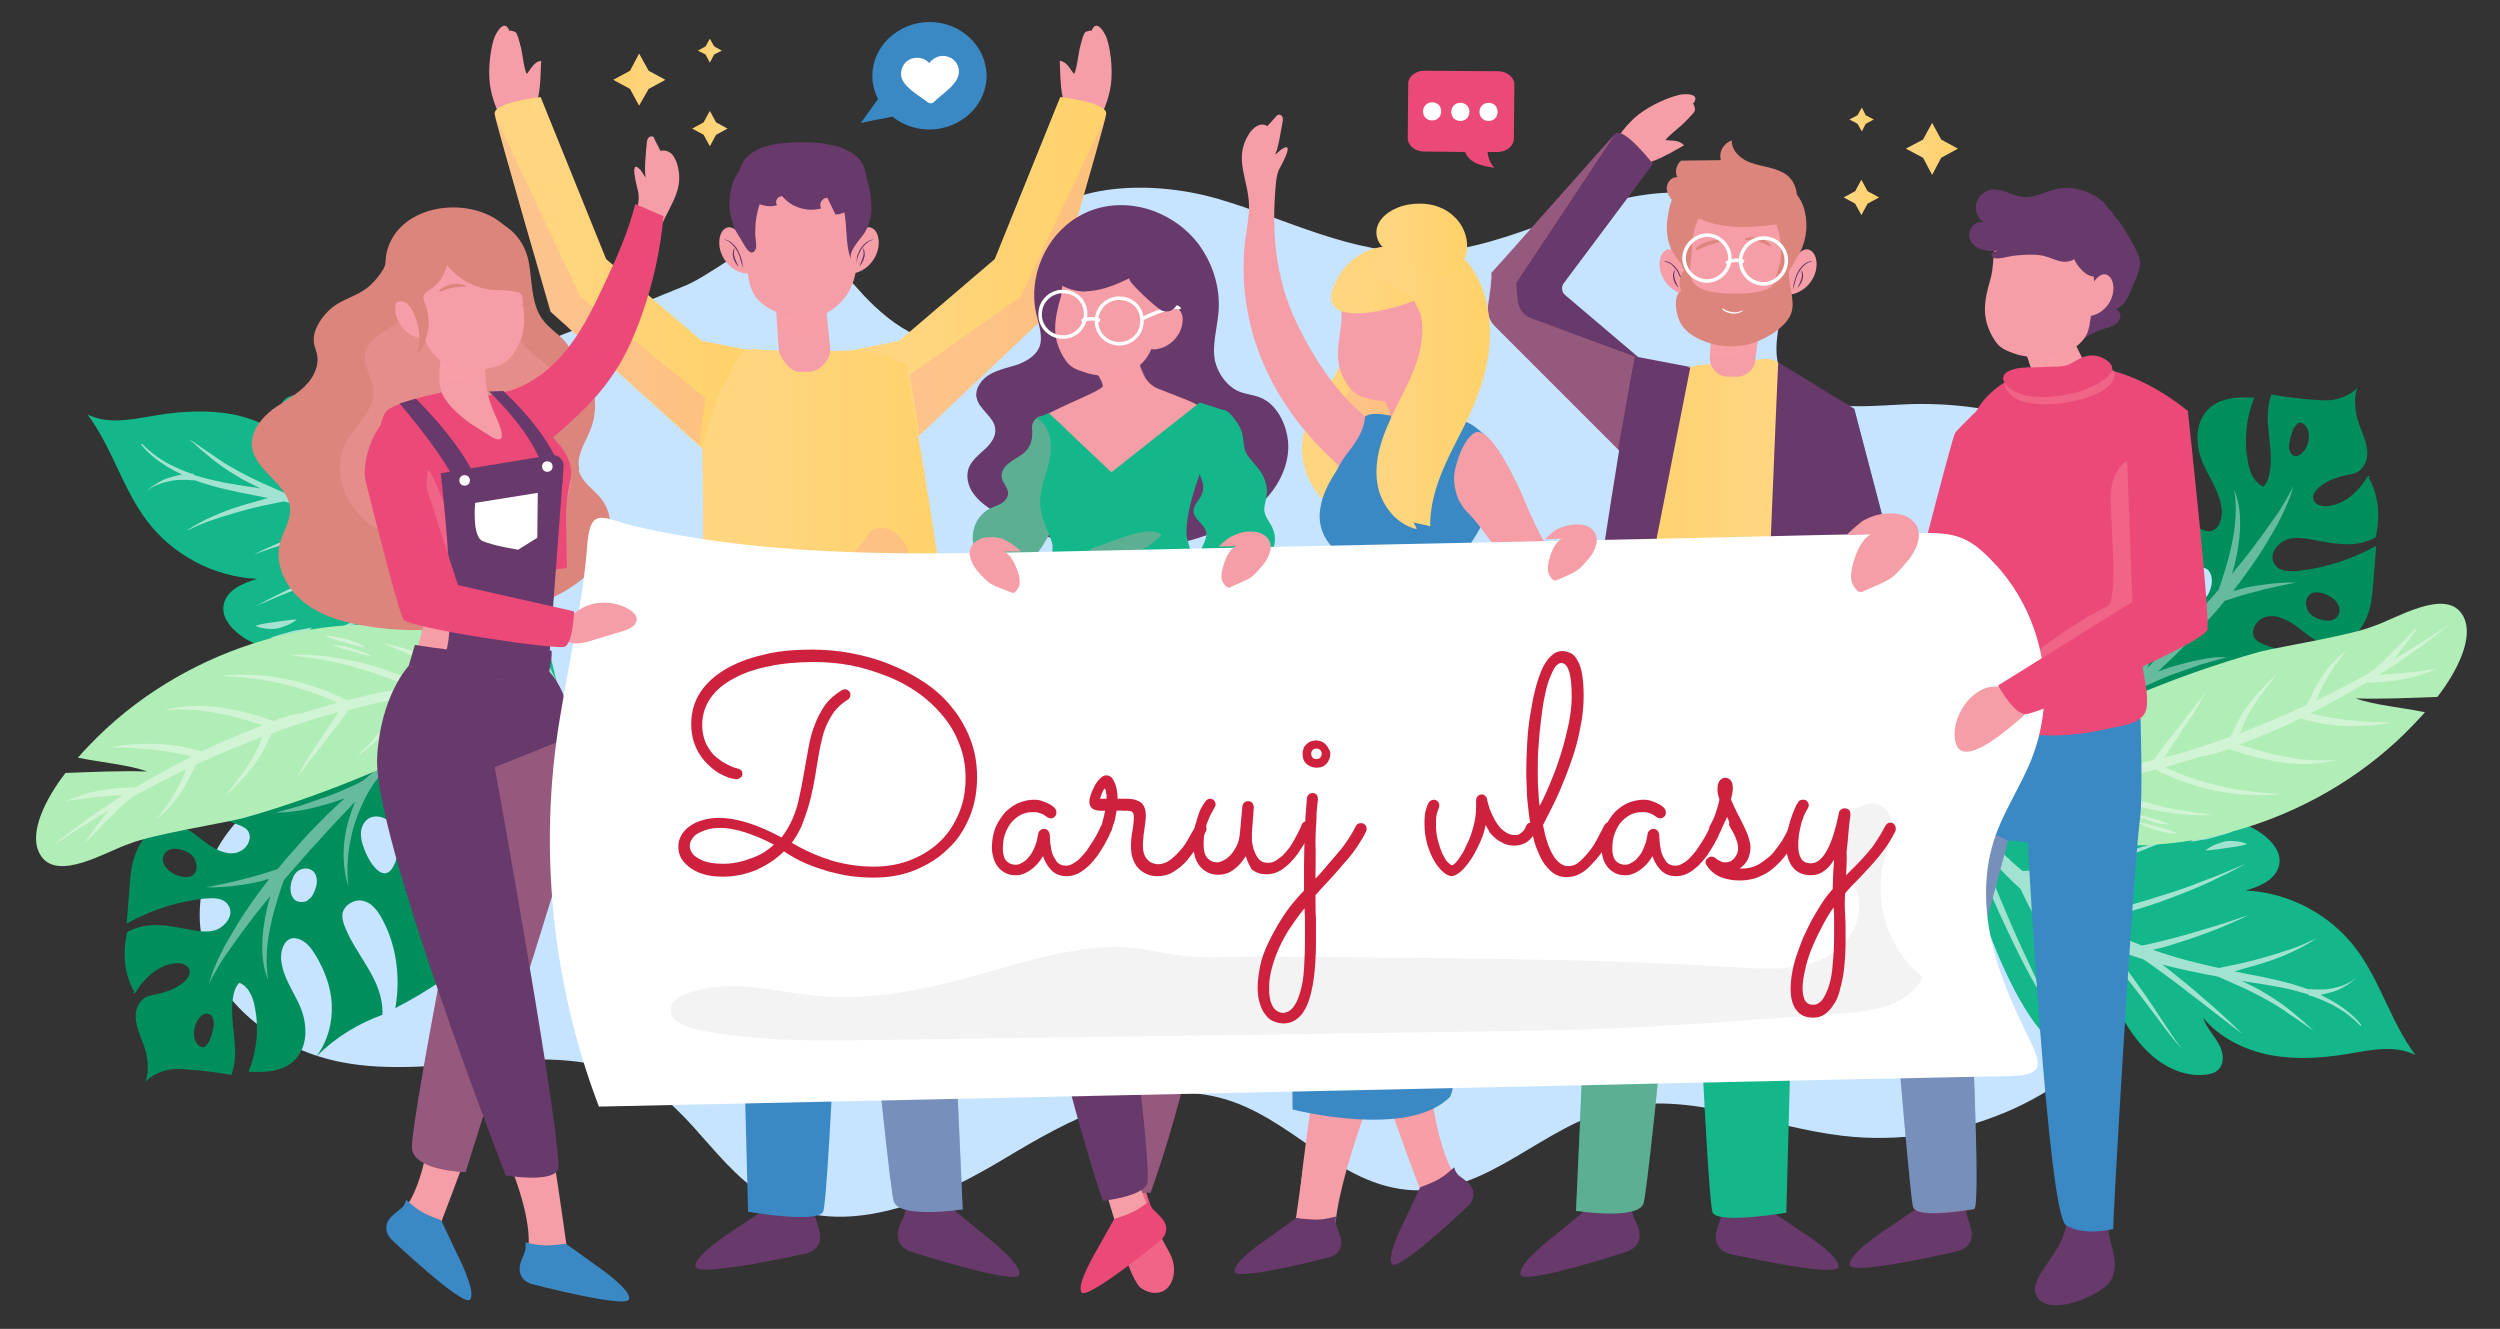 <?xml version="1.0" encoding="utf-8"?>
<!-- Generator: Adobe Illustrator 24.0.3, SVG Export Plug-In . SVG Version: 6.00 Build 0)  -->
<svg version="1.1" id="Layer_1" xmlns="http://www.w3.org/2000/svg" xmlns:xlink="http://www.w3.org/1999/xlink" x="0px" y="0px"
	 width="523px" height="278px" viewBox="0 0 523 278" style="enable-background:new 0 0 523 278;" xml:space="preserve">
<rect x="0" y="0" width="523" height="278" fill="#333333" stroke="none"/>
<style type="text/css">
	.st0{fill:#C6E4FF;}
	.st1{fill:#13B789;}
	.st2{opacity:0.6;}
	.st3{fill:#FFFFFF;}
	.st4{fill:#008E5D;}
	.st5{fill:#009B00;}
	.st6{opacity:0.4;fill:#FFFFFF;}
	.st7{fill:#B1EDB7;}
	.st8{fill:#EB4A78;}
	.st9{fill:#68396B;}
	.st10{fill:#F69EA7;}
	.st11{opacity:0.32;fill:#F69EA7;}
	.st12{fill:none;}
	.st13{fill:#3B89C4;}
	.st14{fill:url(#SVGID_1_);}
	.st15{fill:#DB857D;}
	.st16{fill:none;stroke:#FFFFFF;stroke-width:0.741;stroke-miterlimit:10;}
	.st17{fill:url(#SVGID_2_);}
	.st18{fill:url(#SVGID_3_);}
	.st19{fill:url(#SVGID_4_);}
	.st20{fill:url(#SVGID_5_);}
	.st21{fill:url(#SVGID_6_);}
	.st22{fill:url(#SVGID_7_);}
	.st23{fill:url(#SVGID_8_);}
	.st24{fill:url(#SVGID_9_);}
	.st25{fill:url(#SVGID_10_);}
	.st26{fill:url(#SVGID_11_);}
	.st27{fill:url(#SVGID_12_);}
	.st28{fill:url(#SVGID_13_);}
	.st29{fill:url(#SVGID_14_);}
	.st30{fill:url(#SVGID_15_);}
	.st31{opacity:0.49;fill:#E6E6E6;}
	.st32{fill:#CE213E;}
</style>
<g>
	<g>
		<path class="st0" d="M89.1,81.1c-8.2,3.2-17.1,7.1-20.2,14.1c-6.7,15.1,18.3,29.2,15.7,45.2c-2.2,13.7-22.1,19.3-33.2,29.6
			c-8.8,8.2-11.9,20.3-7.9,30.8c4,10.5,15,18.9,27.9,21.4c20.3,4,43.8-5.6,61.5,3.5c13,6.7,18,21.5,31.9,26.9
			c14.9,5.7,32-2.2,45.3-10.2c13.3-8,29.2-16.8,44.9-12.8c15.2,3.8,24.8,18.7,40.7,19.4c15.9,0.6,26.9-13.4,42.2-17.1
			c15.5-3.8,31.4,3.8,47.5,5.7c23.2,2.8,47.9-7.5,58.9-24.7c2.9-4.5,4.9-9.4,6.8-14.2c3.2-7.9,6.4-15.7,9.6-23.6
			c4.4-10.9,8.9-22,9.1-33.5c0.3-15.4-7.4-30.7-20.8-41.4s-32.2-16.5-50.7-15.6c-8.2,0.4-17.9,1.5-23.4-3.5
			c-7.8-7.3,1.2-19-1.7-28.4c-2.3-7.5-12.1-12.1-21.4-12.4c-9.3-0.3-18.3,2.7-26.9,5.8c-8.6,3.1-17.3,6.4-26.7,6.7
			c-15.3,0.5-29-7-43.4-11.2s-34.1-3.4-40.7,8c-4.2,7.2-2.8,17.7-11.5,21.1c-8.5,3.4-17.3-3.7-22.9-10c-4-4.6-10.8-11.5-18.5-10.3
			c-5.5,0.9-12.5,7.1-17.7,9.3C125.4,67.2,107.1,74,89.1,81.1z"/>
		<g>
			<g>
				<g>
					<g>
						<g>
							<g>
								<path class="st1" d="M407,164c0,0,7.9,37.2,19.9,51.6c1.7,2,3.5,4,5.8,5.2c3,1.6,7.4,1.4,9.1-1.5c1.7-2.9-0.1-6.6,0.3-9.9
									c2,3.9,4.2,7.8,7.5,10.9c3.2,3,7.6,5.1,12,4.5c0.8-0.1,1.6-0.3,2.2-0.8c1.7-1.3,1.4-3.9,0.3-5.7c-1-1.8-2.6-3.4-3.2-5.4
									c3.4,4.2,8.6,6.7,13.9,7.8c5.3,1,10.8,0.7,16.2-0.2c4.8-0.8,9.9-2,14.3,0.2c-5.1-6.8-7.3-15.4-12.4-22.2
									c-5.4-7.2-14.1-11.8-23.1-12.2c3-0.9,6.4-2.3,7-5.4c0.6-2.9-2-5.5-4.5-7.1c-7.1-4.2-15.9-4.4-24.2-3.8
									c2.7-1.3,5.9-3.3,5.6-6.3c-0.2-2.7-3.1-4.4-5.8-5.1C440.9,156.6,407,164,407,164z"/>
							</g>
						</g>
					</g>
				</g>
				<g class="st2">
					<path class="st3" d="M406.8,164.1c0.9,2.3,2,4.4,3.2,6.6l0.3,0.8c1.4,3.8,2.8,7.5,4.4,11.2c1.5,3.7,3.1,7.4,4.8,11
						c1.7,3.6,3.4,7.2,5.4,10.8c0.5,0.9,1,1.8,1.5,2.6c0.5,0.9,1,1.7,1.5,2.6c0.5,0.9,1,1.7,1.6,2.6l1.7,2.5c-2-3.5-3.8-7-5.5-10.6
						c-1.7-3.6-3.4-7.2-5-10.9c-1.6-3.7-3.1-7.4-4.6-11c-0.8-2.1-1.6-4.1-2.4-6.2c2.5,3.4,5.4,6.6,8.6,9.5c0.1,0.1,0.3,0.3,0.4,0.4
						c0.7,1.5,1.5,3.1,2.3,4.6c1.2,2.4,2.5,4.8,3.8,7.2c1.3,2.4,2.7,4.7,4.1,7.1c1.4,2.3,2.8,4.6,4.3,6.9c-1.3-2.4-2.6-4.8-3.8-7.2
						c-1.2-2.4-2.5-4.8-3.7-7.2l-3.6-7.3c-0.3-0.6-0.6-1.2-0.9-1.8c2.4,2,4.9,3.8,7.5,5.4c1.8,1.1,3.6,2.1,5.4,3
						c0.5,0.5,0.9,1,1.4,1.5c2,2.2,3.9,4.6,5.8,6.9c1.9,2.4,3.7,4.8,5.5,7.2c1.8,2.4,3.6,4.9,5.6,7.1c-1.8-2.4-3.4-5-5.1-7.5
						c-1.6-2.5-3.4-5-5.2-7.5c-1.6-2.2-3.3-4.3-5.1-6.5c1.2,0.5,2.4,1,3.6,1.5c1.3,0.5,2.5,0.9,3.8,1.3c1.2,0.8,2.5,1.7,3.7,2.6
						c1.9,1.4,3.8,2.8,5.7,4.3l11.3,8.7c-1.7-1.7-3.4-3.3-5.2-4.9c-1.8-1.6-3.6-3.1-5.4-4.7c-1.8-1.5-3.7-3-5.6-4.5
						c-0.2-0.1-0.3-0.2-0.5-0.4c3.8,1,7.7,1.8,11.6,2.5l4.5,2c1.8,0.8,3.6,1.7,5.4,2.7c1.8,1,3.5,2,5.1,3.2c1.7,1.1,3.3,2.3,5,3.4
						c-1.5-1.4-3-2.7-4.6-4c-1.6-1.3-3.3-2.5-5-3.5c-1.7-1.1-3.6-2-5.4-2.9c0.4,0.1,0.8,0.1,1.1,0.2c4.3,0.6,8.6,1.3,12.7,2.6
						c0.1,0,0.2,0.1,0.2,0.1l0,0.2l0.4,0c3.8,1.3,7.5,3.2,10.3,6.2c0.1,0.1,0.2,0.1,0.2,0c0.1-0.1,0.1-0.2,0-0.2
						c-1.4-1.7-3.1-3.1-5-4.3c-1.1-0.7-2.3-1.3-3.5-1.9c0.1,0,0.1,0,0.2,0c0.9-0.2,1.8-0.4,2.7-0.7c0.9-0.3,1.7-0.7,2.5-1.2
						c0.8-0.5,1.5-1,2.1-1.7c-0.6,0.6-1.4,1.1-2.2,1.4c-0.8,0.4-1.6,0.6-2.5,0.8c-0.9,0.2-1.7,0.3-2.6,0.3c-0.4,0-0.9,0-1.3,0
						l-1.3-0.1l0,0.1c-4.1-1.5-8.4-2.4-12.6-3.2c-1-0.2-2-0.4-3-0.6c0.5-0.1,1-0.2,1.4-0.4c1.8-0.5,3.7-1,5.5-1.6
						c1.8-0.6,3.6-1.3,5.3-2.1c1.7-0.8,3.4-1.7,5-2.8c-1.7,0.8-3.4,1.6-5.2,2.2c-1.8,0.6-3.6,1.2-5.4,1.7c-1.8,0.5-3.6,1-5.5,1.4
						c-1.4,0.3-2.9,0.6-4.3,0.9c-4.7-1-9.3-2.2-13.8-3.8c0.8-0.2,1.6-0.4,2.4-0.6c2-0.6,4-1.2,6-1.9c2-0.7,3.9-1.4,5.9-2.2
						c1.9-0.8,3.8-1.6,5.7-2.6c-2,0.7-3.9,1.4-5.9,2c-2,0.6-4,1.2-6,1.8c-2,0.6-4,1.1-6,1.6c-1.5,0.4-2.9,0.7-4.4,1
						c-0.8-0.3-1.7-0.7-2.5-1c-2.9-1.2-5.6-2.6-8.3-4.2c1.8-0.2,3.6-0.6,5.4-1.1c3.2-0.9,6.3-1.8,9.4-2.9c3.1-1.1,6.1-2.3,9.1-3.6
						c3-1.4,5.9-2.8,8.8-4.4c-3,1.3-6,2.6-9.1,3.7c-3,1.2-6.1,2.3-9.2,3.2c-3.1,1-6.2,1.9-9.4,2.7c-2.3,0.6-4.7,1-7,1.1
						c-0.3-0.2-0.6-0.4-1-0.6c-3.3-2.2-6.5-4.6-9.6-7.1c2-0.1,4-0.4,6-0.7c3-0.5,6-1.2,8.9-2.1c2.9-0.8,5.8-1.8,8.6-2.9
						c2.8-1.1,5.6-2.3,8.4-3.6c-2.9,1-5.7,2-8.6,2.9c-2.9,0.9-5.8,1.8-8.7,2.5c-2.9,0.7-5.9,1.4-8.8,1.8c-2.4,0.4-4.9,0.6-7.4,0.7
						c-3-2.5-5.7-5.2-8.3-8.1c-0.6-0.7-1.2-1.3-1.8-2c2.2,0.1,4.3,0,6.4-0.1c2.9-0.2,5.8-0.7,8.7-1.2c2.9-0.6,5.7-1.2,8.5-2
						c2.8-0.8,5.6-1.7,8.4-2.7c-2.8,0.7-5.6,1.5-8.5,2.1c-2.8,0.6-5.7,1.2-8.6,1.6c-2.9,0.5-5.8,0.8-8.6,1c-2.5,0.1-5.1,0.1-7.6-0.1
						c-0.4-0.5-0.8-1-1.2-1.5c-1.3-1.7-2.6-3.5-3.8-5.3c0-0.1-0.1-0.1-0.2-0.1C406.8,163.9,406.8,164,406.8,164.1z"/>
					<path class="st3" d="M435.7,163.9c-0.9,0.3-1.7,0.6-2.6,1.1c1,0.1,1.9,0,2.8,0c0.9-0.1,1.8-0.2,2.7-0.3
						c0.9-0.1,1.8-0.3,2.7-0.5c0.9-0.2,1.8-0.4,2.7-0.6c-0.9-0.3-1.9-0.4-2.8-0.4c-0.9,0-1.9,0.1-2.8,0.2
						C437.5,163.4,436.6,163.6,435.7,163.9z"/>
					<path class="st3" d="M435,163.3c0.8-0.2,1.7-0.5,2.5-0.8c0.8-0.3,1.6-0.7,2.4-1.2c-0.9-0.1-1.8,0-2.7,0.1
						c-0.9,0.1-1.7,0.3-2.6,0.5c-0.8,0.2-1.7,0.5-2.5,0.9c-0.8,0.3-1.6,0.7-2.4,1.3c0.9,0,1.8-0.1,2.7-0.2
						C433.3,163.8,434.2,163.6,435,163.3z"/>
					<path class="st3" d="M463.4,176.7c-0.7,0.3-1.4,0.7-2,1.2c0.8,0,1.5-0.1,2.3-0.2c0.7-0.1,1.4-0.2,2.1-0.3l2.1-0.3
						c0.7-0.1,1.5-0.3,2.2-0.5c-0.7-0.4-1.5-0.5-2.3-0.6c-0.8-0.1-1.5-0.1-2.3,0C464.9,176.2,464.2,176.4,463.4,176.7z"/>
					<path class="st3" d="M462.7,175.3c0.7-0.2,1.4-0.4,2.1-0.6c0.7-0.2,1.4-0.4,2.2-0.7c-0.8-0.3-1.5-0.4-2.3-0.4
						c-0.8,0-1.6,0.1-2.3,0.3c-0.8,0.2-1.5,0.5-2.2,0.8c-0.7,0.4-1.3,0.8-1.9,1.4c0.8-0.1,1.5-0.2,2.3-0.4
						C461.3,175.7,462,175.5,462.7,175.3z"/>
				</g>
			</g>
			<g>
				<g>
					<g>
						<g>
							<path class="st4" d="M456.1,170.1c-0.3-1.8-0.1-3.8-0.6-5.6c-0.9-3.3-4.1-4.9-6.5-7.2c-0.9-0.9-1.7-2.5-0.8-3.7
								c0.4-0.5,0.9-0.7,1.5-0.8c2.6-0.6,4.7,1.5,5.8,3.8c1.1,2.3,1.7,4.9,2.6,7.4c0.9,2.5,2.1,4.9,4.2,6.3c2.1,1.4,5.1,1.7,7.5,0
								c5.9-4.2,11.8-8,14.8-14.7c-8.3,4.9-18.7,3.8-24.3-2.6c-0.8-0.9-1.5-2-1.6-3.3c0-1.3,0.9-2.9,2.2-3.1
								c1.5-0.3,2.5,1.2,3.2,2.5c2.1,3.6,5.2,6.6,9.3,7.4c4.1,0.8,9.1-1,11.8-4.9c3-4.4,1.8-11.8,5.9-15.1
								c-6.1,1.1-12.2,0.5-17.5-1.7c-1-0.4-2-0.9-2.2-2c-0.3-1.2,0.6-2.8,1.8-3.4c1.2-0.7,2.6-0.6,3.8-0.2c2.3,0.7,4.1,2.4,6,3.8
								c1.9,1.4,4.4,2.4,6.9,1.6c2.3-0.8,4.2-3,5.2-5.4c1-2.4,1.2-4.9,1.4-7.4c0.2-2.5,0.4-5,0.6-7.6c-5.1,2.8-10.6,4.6-16.1,5.2
								c-1.3,0.1-2.6,0.2-3.7-0.2c-1.1-0.4-2-1.5-1.9-2.8c0.1-1.5,1.5-2.9,2.9-3.5c1.4-0.5,2.9-0.4,4.3-0.2
								c4.7,0.8,9.8,2.3,14.4-0.3c1-4.5,0.6-8.9-1.5-12.5c0.1,0,0.3-0.2,0.2-0.3c-0.1-0.1-0.4,0.1-0.5,0.2c-1.9,3.3-5.3,6.1-8.8,6.1
								c-1.2,0-2.5-0.6-2.5-1.9c0-0.8,0.6-1.4,1.2-2c2-1.8,4.7-2.4,7.2-2.9c1.4-0.3,2.5-1.7,2.8-3.1c0.3-1.4,0-2.8-0.4-4.1
								c-0.7-2.1-1.7-4-1.9-6.2c-0.2-1.6-0.2-3.2,0.4-4.6c-1.5,1.5-3.6,2.4-5.6,2.6c-2.6,0.3-10.8-0.8-12.4-1.2
								c-2.1,5.6,0.8,11.3-0.5,17c-0.2,0.8-0.5,1.7-1.2,2.3c-1.9-0.8-2.8-2.9-3.2-5c-0.9-4.4-0.5-9.1,1.3-13.6
								c-3.4-0.2-7.4-0.1-9.9,2.7c-2.7,3-2.3,7.6-0.9,10.9c1.4,3.3,3.7,6.2,4,10c0.1,1.7-0.6,4-2.3,4.3c-0.4,0.1-0.9,0-1.3-0.1
								c-1.6-0.5-2.7-1.9-3.6-3.4c-1.8-3-3.2-6.4-3.4-10.2c-0.2-3.8,0.8-7.9,3.3-11.1c-4.1,4.1-8.7,6.9-13.9,8.8
								c-0.3,7.4,5.6,12.3,8,18.8c0.3,0.8,0.5,1.7,0.3,2.6c-0.5,1.8-2.7,2.9-4.4,2.4c-1.6-0.4-2.7-1.8-3.6-3.3
								c-3.1-5.4-4.2-12.3-3-19.1c-3.3,1.7-6.5,3.6-9.6,5.7c-1.6,1-3.3,2.2-4.2,3.9c-2.2,3.9,0.4,8.1,3.5,10.3
								c1.3,0.9,2.7,1.7,3.8,2.9c1.1,1.2,1.7,2.9,1.2,4.7c-7.2,0-13.1-5.8-13.5-13.2c-3.6,3.4-5.6,8.4-6.1,13.1
								c-0.4,3.7,0,7.7,2.6,9.7c3.6,2.8,9.4,0.7,13.9,1.8c1.9,0.5,3.8,2.1,3.2,4.2c-0.6,2-3,3-4.9,3.1c-7,0.5-12.3-4.5-16.9-9.2
								c1.6,11.1,11.6,19.1,22.8,18c-0.2,6.3,2.6,12.2,6.8,15.9c4,3.5,9.3,5.4,14.8,5.9C457.2,173,456.4,171.6,456.1,170.1z
								 M480.1,95.4c-0.7-0.1-1.1-0.8-1.2-1.6c-0.1-0.7,0.1-1.5,0.3-2.3c0.3-1.1,0.6-2.2,1.5-2.9l0.3-0.2c1.8,0.1,2.4,2.5,1.8,4.4
								C482.4,94.1,481.2,95.6,480.1,95.4z M461.9,119.2c0.9,0.9,1,2.4,0.6,3.8c-0.2,0.6-0.4,1.2-0.8,1.7c-0.9,1.1-2.5,1.3-3.5,0.6
								c-1-0.7-1.2-2.2-0.8-3.5c0.4-1.2,0.7-2,1.6-2.6c0.1-0.1,0.2-0.1,0.2-0.2c0,0,0.1-0.1,0.1-0.1l0,0
								C460.2,118.6,461.3,118.7,461.9,119.2z M443.6,136.5c-3-0.9-4.1-4.7-3.2-8.1c1.9-7.1,5.6-2.1,6.9,1.5c0.4,1,0.7,2,0.7,3.2
								c0,1.1-0.5,2.4-1.5,3.1C445.6,136.7,444.5,136.8,443.6,136.5z M484.7,123.9c1.4,0.1,2.8,0.7,3.8,1.7c0.8,0.8,1.3,2.1,0.6,3.2
								c-0.7,1.1-2.1,1.2-3.2,0.9c-1.6-0.3-3.1-1.2-3.4-2.8C482.1,125.3,483.1,123.8,484.7,123.9z M466.4,141.9c0-0.1,0-0.2-0.1-0.3
								c-0.1-1.1,0.9-2.1,2-2.1c1.2,0,3.1,0.3,2.3,3c-0.1,0.4-0.4,0.8-0.7,0.9c-0.5,0.3-1.2,0.3-1.7,0.1
								C467.3,143.2,466.6,142.7,466.4,141.9z"/>
							<path class="st5" d="M458.5,173.3c0.3,0.1,0.7,0.1,1.1,0.1C459.2,173.4,458.8,173.4,458.5,173.3z"/>
						</g>
					</g>
				</g>
				<path class="st6" d="M460.4,138c-1.8,0.3-3.6,0.8-5.4,1.3c-1.2,0.3-2.4,0.8-3.6,1.2c0.5-0.5,1-0.9,1.5-1.4c1-1,2.1-1.9,3-2.9
					c2-2,4-4,5.8-6.2c1.3-1.4,2.5-2.8,3.7-4.3c0.9-0.3,1.9-0.6,2.8-0.9c1.3-0.4,2.7-0.8,4-1.1c1.3-0.4,2.7-0.7,4.1-1
					c1.4-0.3,2.7-0.6,4.1-0.8c-1.3-0.1-2.7,0-4.1,0.1c-1.4,0.1-2.7,0.3-4.1,0.5c-1.4,0.2-2.8,0.5-4.1,0.9c-0.3,0.1-0.6,0.2-0.9,0.2
					c1.7-2.2,3.4-4.5,5-6.9c1.6-2.4,3-4.8,4.4-7.3c0.6-1.3,1.3-2.5,1.8-3.8c0.3-0.6,0.5-1.3,0.8-2c0.2-0.7,0.4-1.3,0.6-2
					c-0.6,1.3-1.3,2.5-2,3.7c-0.4,0.6-0.7,1.2-1.1,1.8l-1.2,1.7c-1.6,2.3-3.2,4.5-4.9,6.7c-1.2,1.6-2.5,3.1-3.7,4.6
					c0-0.1,0.1-0.2,0.1-0.3c0.6-1.9,1-3.9,1.3-5.9c0.3-2,0.4-4,0.3-5.9c-0.1-1.9-0.5-3.8-1.2-5.5c0.6,3.7,0.3,7.6-0.5,11.3
					c-0.4,1.9-0.9,3.8-1.5,5.7c-0.3,0.9-0.6,1.9-0.9,2.8c-0.1,0.4-0.3,0.8-0.4,1.1c-1.4,1.6-2.8,3.2-4.2,4.8l-1.4,1.6
					c-0.5,0.5-0.9,1-1.4,1.5l-2.8,3.1c-1.7,1.8-3.4,3.6-5.1,5.4c0.8-2,1.5-4,1.9-6c0.4-2,0.6-4.1,0.5-6.1c-0.1-2-0.4-3.9-1-5.7
					c0.2,1.9,0.3,3.9,0.1,5.9c-0.1,2-0.5,3.9-1,5.9c-0.5,1.9-1.2,3.8-2.1,5.7c-0.8,1.8-1.9,3.6-3.1,5.2l0,0
					c-0.6,0.7-1.2,1.3-1.9,1.9c-2,2-3.9,4-5.8,6.1c2.3-1.6,4.5-3.4,6.7-5.1c1.3-1.1,2.5-2.1,3.8-3.2c0.9-0.6,1.9-1.1,2.9-1.5
					c1.7-0.8,3.4-1.5,5.1-2.1c1.7-0.6,3.5-1.2,5.2-1.8c1.7-0.5,3.5-1,5.3-1.5C464,137.4,462.2,137.6,460.4,138z"/>
			</g>
			<g>
				<g>
					<path class="st7" d="M472.9,136.3c4.6-1.1,18.9-3.4,23.6-5.3c4.5-1.4,15.4-8.4,18.8-2.1c2.4,4.4-1.3,11.6-5.4,16.9
						c-5.7,0.2-12.1,0.5-17.1,0.3c3.8,1.4,9.7,1.9,14.5,2.9c-0.9,1-1.7,1.9-2.4,2.6c-18.8,19.7-47.7,29-73.8,23.9
						c-4.4-0.8-9-2.1-12.2-5.3c-1.3-1.3-2.4-2.9-2.6-4.7c-0.6-4.6,3.6-8,7.5-9.7C438.1,149.1,453.2,141.8,472.9,136.3z"/>
					<g>
						<path class="st6" d="M466.3,156.7c0.8,0.3,1.6,0.5,2.4,0.8c0.9,0.3,1.9,0.5,2.8,0.8c1.9,0.5,3.9,0.9,5.8,1.2
							c2,0.3,4,0.4,6,0.3c2-0.1,4-0.4,6-0.9c-2,0.2-4,0.2-5.9,0.1c-2-0.1-3.9-0.4-5.8-0.8c-1.9-0.3-3.8-0.8-5.7-1.4
							c-0.9-0.3-1.9-0.5-2.8-0.8c-0.2-0.1-0.4-0.1-0.6-0.2c2.6-1,5.2-2.1,7.8-3.2c1.7-0.7,3.4-1.5,5-2.3c0,0,0.1,0,0.1,0
							c1.5,0.5,3.1,0.8,4.6,1.1c1.6,0.3,3.2,0.4,4.8,0.5c0.8,0,1.6,0,2.4,0c0.8,0,1.6-0.1,2.4-0.1c1.6-0.1,3.2-0.3,4.8-0.7
							c-1.6,0-3.2,0-4.8-0.1c-0.8,0-1.6-0.1-2.4-0.2c-0.8-0.1-1.6-0.1-2.3-0.2c-1.6-0.2-3.1-0.4-4.6-0.7c-1-0.2-2-0.4-2.9-0.7
							c0.2-0.1,0.4-0.2,0.6-0.3c3.8-1.9,7.5-4,11.1-6.1c0.1,0,0.2,0,0.4,0c1.2,0,2.4-0.1,3.6-0.2c1.2-0.1,2.4-0.3,3.6-0.5
							c1.2-0.2,2.4-0.5,3.6-0.9c1.2-0.4,2.3-0.8,3.5-1.3c-1.2,0.2-2.4,0.4-3.6,0.5c-1.2,0.2-2.4,0.3-3.6,0.4
							c-1.2,0.1-2.4,0.2-3.6,0.3c-0.4,0-0.8,0-1.2,0c0.1,0,0.1-0.1,0.2-0.1c5.1-3.2,9.9-6.7,14.6-10.5c-3.9,2.6-7.8,5.1-11.9,7.5
							c0.2-0.2,0.4-0.4,0.6-0.7c0.8-1,1.5-2,2.3-3c0.7-1,1.5-2,2.1-3.1c-0.9,0.8-1.8,1.7-2.6,2.6c-0.9,0.9-1.7,1.8-2.6,2.6
							c-0.9,0.9-1.7,1.8-2.6,2.6c-0.8,0.7-1.5,1.3-2.4,1.9c-3.6,2-7.3,3.9-11,5.7c0-0.1,0.1-0.2,0.1-0.2c0.5-1.3,1.1-2.5,1.7-3.7
							c0.7-1.2,1.4-2.3,2.1-3.4c0.8-1.1,1.6-2.2,2.5-3.2c-1.1,0.8-2.1,1.7-3,2.7c-0.5,0.5-0.9,1-1.3,1.6c-0.4,0.5-0.8,1.1-1.2,1.7
							c-0.4,0.6-0.7,1.2-1.1,1.8c-0.3,0.6-0.6,1.3-0.9,1.9c-0.3,0.6-0.6,1.2-0.9,1.7c0,0,0,0-0.1,0.1c-4.6,2.1-9.2,4-13.8,5.8
							c0.2-0.4,0.4-0.9,0.5-1.3c0.6-1.4,1.2-2.7,2-3.9c0.8-1.2,1.6-2.5,2.5-3.6c0.9-1.2,1.8-2.4,2.7-3.6c-1.1,1-2.1,2-3.1,3.1
							c-1,1.1-2,2.2-2.9,3.4c-0.4,0.6-0.9,1.3-1.3,1.9c-0.4,0.7-0.8,1.4-1.1,2.1c-0.4,0.9-0.8,1.8-1.3,2.6c-2.2,0.8-4.4,1.6-6.7,2.3
							c-2.4,0.8-4.8,1.5-7.2,2.1c0.4-0.6,0.8-1.2,1.2-1.8c0.9-1.3,1.8-2.6,2.6-3.9c0.9-1.3,1.7-2.6,2.6-3.9c0.8-1.3,1.6-2.7,2.3-4.1
							c-0.9,1.2-1.9,2.5-2.8,3.7c-1,1.2-1.9,2.4-2.9,3.7c-0.9,1.2-1.9,2.5-2.9,3.7c-0.5,0.6-0.9,1.3-1.4,1.9
							c-0.3,0.4-0.5,0.8-0.7,1.1c-2.3,0.6-4.5,1.2-6.8,1.7c-1.8,0.4-3.7,0.8-5.5,1.1c0.4-0.5,0.7-1,1.1-1.6c1-1.3,2-2.6,3-3.8
							c1-1.3,2.1-2.5,3.1-3.7c1.1-1.2,2.2-2.4,3.3-3.5c-1.3,0.9-2.5,2-3.7,3c-1.2,1.1-2.3,2.2-3.5,3.4c-1.1,1.2-2.2,2.4-3.2,3.7
							c-0.7,0.9-1.4,1.8-2.1,2.8c-0.2,0-0.4,0.1-0.7,0.1c-2.6,0.5-5.2,0.8-7.8,1.2c0.4-0.5,0.7-0.9,1-1.4c0.8-1.2,1.5-2.4,2.4-3.5
							c0.9-1.1,1.9-2.1,2.9-3c1-1,2-1.9,3-2.9c-1.2,0.7-2.3,1.5-3.5,2.3c-1.1,0.8-2.2,1.7-3.2,2.8c-0.5,0.5-1,1.1-1.4,1.7
							c-0.4,0.6-0.9,1.2-1.3,1.7c-0.7,1-1.5,1.9-2.3,2.6c-2.1,0.2-4.2,0.5-6.4,0.6c-0.9,0.1-1.9,0.1-2.8,0.2c-0.4,0-0.7,0.3-0.8,0.7
							c0,0,0,0,0,0c-0.1,0.5,0.3,1,0.8,0.9c1,0,2-0.1,2.9-0.1c1.4-0.1,2.8-0.1,4.2-0.2c0.7-0.1,1.4-0.1,2.1-0.2
							c1.2,0.8,2.5,1.6,3.8,2.3c1.5,0.8,3,1.6,4.6,2.2c0.8,0.3,1.6,0.6,2.4,1c0.8,0.3,1.6,0.6,2.4,0.8c1.6,0.5,3.3,0.9,5,1.2
							c-1.6-0.6-3.2-1.3-4.7-1.9c-0.8-0.3-1.5-0.7-2.3-1c-0.8-0.4-1.5-0.7-2.3-1.1c-1.5-0.8-3-1.6-4.4-2.4c-0.7-0.4-1.5-0.9-2.2-1.3
							c2.6-0.3,5.2-0.6,7.8-1c0,0,0,0,0,0c0.5,0.3,1.1,0.5,1.6,0.8c0.5,0.2,1.1,0.5,1.6,0.7c0.5,0.2,1.1,0.5,1.6,0.7
							c0.6,0.2,1.1,0.4,1.7,0.6c2.2,0.8,4.5,1.5,6.8,2c2.3,0.5,4.7,0.9,7.1,1.2c2.4,0.2,4.8,0.3,7.2,0.2c-2.4-0.3-4.7-0.6-7.1-1
							c-2.3-0.4-4.6-0.9-6.9-1.6c-2.3-0.6-4.5-1.4-6.7-2.2c-0.5-0.2-1.1-0.4-1.6-0.6c-0.5-0.2-1.1-0.5-1.6-0.7
							c-0.4-0.2-0.9-0.4-1.3-0.6c2.1-0.4,4.1-0.8,6.2-1.2c2.2-0.5,4.5-1,6.7-1.6c1.9,1,3.8,1.8,5.8,2.5c2.2,0.8,4.4,1.4,6.7,1.9
							c2.3,0.5,4.6,0.8,6.9,0.9c2.3,0.1,4.7,0.1,7-0.2c-2.3-0.1-4.7-0.3-7-0.6c-2.3-0.3-4.5-0.7-6.8-1.3c-2.2-0.5-4.4-1.2-6.5-2
							c-1.4-0.5-2.8-1.1-4.1-1.7c2.5-0.7,4.9-1.4,7.4-2.2C462.5,158,464.4,157.4,466.3,156.7z"/>
						<path class="st6" d="M451.5,173c-0.7-0.2-1.4-0.4-2.2-0.6c-0.7-0.2-1.4-0.3-2.2-0.4c0.6,0.4,1.3,0.7,2,1
							c0.7,0.3,1.4,0.5,2.1,0.7c0.7,0.2,1.5,0.4,2.2,0.5c0.7,0.1,1.5,0.2,2.3,0.2c-0.7-0.3-1.4-0.6-2.1-0.8
							C452.9,173.4,452.2,173.2,451.5,173z"/>
						<path class="st6" d="M451.9,172.3c0.7,0.1,1.5,0.2,2.2,0.2c-0.7-0.3-1.4-0.5-2.1-0.8c-0.7-0.2-1.4-0.4-2.1-0.6
							c-0.7-0.2-1.4-0.4-2.1-0.6c-0.7-0.2-1.4-0.3-2.1-0.5c0.6,0.4,1.3,0.7,2,1c0.7,0.3,1.4,0.5,2.1,0.7
							C450.4,172,451.1,172.2,451.9,172.3z"/>
					</g>
				</g>
			</g>
		</g>
		<g>
			<g>
				<g>
					<g>
						<g>
							<g>
								<path class="st1" d="M116.6,143.4c0,0-7.9-37.2-19.9-51.6c-1.7-2-3.5-4-5.8-5.2c-3-1.6-7.4-1.4-9.1,1.5
									c-1.7,2.9,0.1,6.6-0.3,9.9c-2-3.9-4.2-7.8-7.5-10.9c-3.2-3-7.6-5.1-12-4.5c-0.8,0.1-1.6,0.3-2.2,0.8
									c-1.7,1.3-1.4,3.9-0.3,5.7c1,1.8,2.6,3.4,3.2,5.4c-3.4-4.2-8.6-6.7-13.9-7.8c-5.3-1-10.8-0.7-16.2,0.2
									c-4.8,0.8-9.9,2-14.3-0.2c5.1,6.8,7.3,15.4,12.4,22.2c5.4,7.2,14.1,11.8,23.1,12.2c-3,0.9-6.4,2.3-7,5.4
									c-0.6,2.9,2,5.5,4.5,7.1c7.1,4.2,15.9,4.4,24.2,3.8c-2.7,1.3-5.9,3.3-5.6,6.3c0.2,2.7,3.1,4.4,5.8,5.1
									C82.7,150.8,116.6,143.4,116.6,143.4z"/>
							</g>
						</g>
					</g>
				</g>
				<g class="st2">
					<path class="st3" d="M116.7,143.3c-0.9-2.3-2-4.4-3.2-6.6l-0.3-0.8c-1.4-3.8-2.8-7.5-4.4-11.2c-1.5-3.7-3.1-7.4-4.8-11
						c-1.7-3.6-3.4-7.2-5.4-10.8c-0.5-0.9-1-1.8-1.5-2.6c-0.5-0.9-1-1.7-1.5-2.6c-0.5-0.9-1-1.7-1.6-2.6l-1.7-2.5
						c2,3.5,3.8,7,5.5,10.6c1.7,3.6,3.4,7.2,5,10.9c1.6,3.7,3.1,7.4,4.6,11c0.8,2.1,1.6,4.1,2.4,6.2c-2.5-3.4-5.4-6.6-8.6-9.5
						c-0.1-0.1-0.3-0.3-0.4-0.4c-0.7-1.5-1.5-3.1-2.3-4.6c-1.2-2.4-2.5-4.8-3.8-7.2c-1.3-2.4-2.7-4.7-4.1-7.1
						c-1.4-2.3-2.8-4.6-4.3-6.9c1.3,2.4,2.6,4.8,3.8,7.2c1.2,2.4,2.5,4.8,3.7,7.2l3.6,7.3c0.3,0.6,0.6,1.2,0.9,1.8
						c-2.4-2-4.9-3.8-7.5-5.4c-1.8-1.1-3.6-2.1-5.4-3c-0.5-0.5-0.9-1-1.4-1.5c-2-2.2-3.9-4.6-5.8-6.9c-1.9-2.4-3.7-4.8-5.5-7.2
						c-1.8-2.4-3.6-4.9-5.6-7.1c1.8,2.4,3.4,5,5.1,7.5c1.6,2.5,3.4,5,5.2,7.5c1.6,2.2,3.3,4.3,5.1,6.5c-1.2-0.5-2.4-1-3.6-1.5
						c-1.3-0.5-2.5-0.9-3.8-1.3c-1.2-0.8-2.5-1.7-3.7-2.6c-1.9-1.4-3.8-2.8-5.7-4.3l-11.3-8.7c1.7,1.7,3.4,3.3,5.2,4.9
						c1.8,1.6,3.6,3.1,5.4,4.7c1.8,1.5,3.7,3,5.6,4.5c0.2,0.1,0.3,0.2,0.5,0.4c-3.8-1-7.7-1.8-11.6-2.5l-4.5-2
						c-1.8-0.8-3.6-1.7-5.4-2.7c-1.8-1-3.5-2-5.1-3.2c-1.7-1.1-3.3-2.3-5-3.4c1.5,1.4,3,2.7,4.6,4c1.6,1.3,3.3,2.5,5,3.5
						c1.7,1.1,3.6,2,5.4,2.9c-0.4-0.1-0.8-0.1-1.1-0.2c-4.3-0.6-8.6-1.3-12.7-2.6c-0.1,0-0.2-0.1-0.2-0.1l0-0.2l-0.4,0
						c-3.8-1.3-7.5-3.2-10.3-6.2c-0.1-0.1-0.2-0.1-0.2,0c-0.1,0.1-0.1,0.2,0,0.2c1.4,1.7,3.1,3.1,5,4.3c1.1,0.7,2.3,1.3,3.5,1.9
						c-0.1,0-0.1,0-0.2,0c-0.9,0.2-1.8,0.4-2.7,0.7c-0.9,0.3-1.7,0.7-2.5,1.2c-0.8,0.5-1.5,1-2.1,1.7c0.6-0.6,1.4-1.1,2.2-1.4
						c0.8-0.4,1.6-0.6,2.5-0.8c0.9-0.2,1.7-0.3,2.6-0.3c0.4,0,0.9,0,1.3,0l1.3,0.1l0-0.1c4.1,1.5,8.4,2.4,12.6,3.2
						c1,0.2,2,0.4,3,0.6c-0.5,0.1-1,0.2-1.4,0.4c-1.8,0.5-3.7,1-5.5,1.6c-1.8,0.6-3.6,1.3-5.3,2.1c-1.7,0.8-3.4,1.7-5,2.8
						c1.7-0.8,3.4-1.6,5.2-2.2c1.8-0.6,3.6-1.2,5.4-1.7c1.8-0.5,3.6-1,5.5-1.4c1.4-0.3,2.9-0.6,4.3-0.9c4.7,1,9.3,2.2,13.8,3.8
						c-0.8,0.2-1.6,0.4-2.4,0.6c-2,0.6-4,1.2-6,1.9c-2,0.7-3.9,1.4-5.9,2.2c-1.9,0.8-3.8,1.6-5.7,2.6c2-0.7,3.9-1.4,5.9-2
						c2-0.6,4-1.2,6-1.8c2-0.6,4-1.1,6-1.6c1.5-0.4,2.9-0.7,4.4-1c0.8,0.3,1.7,0.7,2.5,1c2.9,1.2,5.6,2.6,8.3,4.2
						c-1.8,0.2-3.6,0.6-5.4,1.1c-3.2,0.9-6.3,1.8-9.4,2.9c-3.1,1.1-6.1,2.3-9.1,3.6c-3,1.4-5.9,2.8-8.8,4.4c3-1.3,6-2.6,9.1-3.7
						c3-1.2,6.1-2.3,9.2-3.2c3.1-1,6.2-1.9,9.4-2.7c2.3-0.6,4.7-1,7-1.1c0.3,0.2,0.6,0.4,1,0.6c3.3,2.2,6.5,4.6,9.6,7.1
						c-2,0.1-4,0.4-6,0.7c-3,0.5-6,1.2-8.9,2.1c-2.9,0.8-5.8,1.8-8.6,2.9c-2.8,1.1-5.6,2.3-8.4,3.6c2.9-1,5.7-2,8.6-2.9
						c2.9-0.9,5.8-1.8,8.7-2.5c2.9-0.7,5.9-1.4,8.8-1.8c2.4-0.4,4.9-0.6,7.4-0.7c3,2.5,5.7,5.2,8.3,8.1c0.6,0.7,1.2,1.3,1.8,2
						c-2.2-0.1-4.3,0-6.4,0.1c-2.9,0.2-5.8,0.7-8.7,1.2c-2.9,0.6-5.7,1.2-8.5,2c-2.8,0.8-5.6,1.7-8.4,2.7c2.8-0.7,5.6-1.5,8.5-2.1
						c2.8-0.6,5.7-1.2,8.6-1.6c2.9-0.5,5.8-0.8,8.6-1c2.5-0.1,5.1-0.1,7.6,0.1c0.4,0.5,0.8,1,1.2,1.5c1.3,1.7,2.6,3.5,3.8,5.3
						c0,0.1,0.1,0.1,0.2,0.1C116.7,143.5,116.8,143.4,116.7,143.3z"/>
					<path class="st3" d="M87.9,143.5c0.9-0.3,1.7-0.6,2.6-1.1c-1-0.1-1.9,0-2.8,0c-0.9,0.1-1.8,0.2-2.7,0.3
						c-0.9,0.1-1.8,0.3-2.7,0.5c-0.9,0.2-1.8,0.4-2.7,0.6c0.9,0.3,1.9,0.4,2.8,0.4c0.9,0,1.9-0.1,2.8-0.2
						C86.1,144,87,143.8,87.9,143.5z"/>
					<path class="st3" d="M88.5,144.1c-0.8,0.2-1.7,0.5-2.5,0.8c-0.8,0.3-1.6,0.7-2.4,1.2c0.9,0.1,1.8,0,2.7-0.1
						c0.9-0.1,1.7-0.3,2.6-0.5c0.8-0.2,1.7-0.5,2.5-0.9c0.8-0.3,1.6-0.7,2.4-1.3c-0.9,0-1.8,0.1-2.7,0.2
						C90.2,143.7,89.4,143.9,88.5,144.1z"/>
					<path class="st3" d="M60.1,130.8c0.7-0.3,1.4-0.7,2-1.2c-0.8,0-1.5,0.1-2.3,0.2c-0.7,0.1-1.4,0.2-2.1,0.3l-2.1,0.3
						c-0.7,0.1-1.5,0.3-2.2,0.5c0.7,0.4,1.5,0.5,2.3,0.6c0.8,0.1,1.5,0.1,2.3,0C58.6,131.3,59.4,131.1,60.1,130.8z"/>
					<path class="st3" d="M60.9,132.1c-0.7,0.2-1.4,0.4-2.1,0.6c-0.7,0.2-1.4,0.4-2.2,0.7c0.8,0.3,1.5,0.4,2.3,0.4
						c0.8,0,1.6-0.1,2.3-0.3c0.8-0.2,1.5-0.5,2.2-0.8c0.7-0.4,1.3-0.8,1.9-1.4c-0.8,0.1-1.5,0.2-2.3,0.4
						C62.3,131.8,61.6,131.9,60.9,132.1z"/>
				</g>
			</g>
			<g>
				<g>
					<g>
						<g>
							<path class="st4" d="M67.5,137.3c0.3,1.8,0.1,3.8,0.6,5.6c0.9,3.3,4.1,4.9,6.5,7.2c0.9,0.9,1.7,2.5,0.8,3.7
								c-0.4,0.5-0.9,0.7-1.5,0.8c-2.6,0.6-4.7-1.5-5.8-3.8c-1.1-2.3-1.7-4.9-2.6-7.4c-0.9-2.5-2.1-4.9-4.2-6.3
								c-2.1-1.4-5.1-1.7-7.5,0c-5.9,4.2-11.8,8-14.8,14.7c8.3-4.9,18.7-3.8,24.3,2.6c0.8,0.9,1.5,2,1.6,3.3c0,1.3-0.9,2.9-2.2,3.1
								c-1.5,0.3-2.5-1.2-3.2-2.5c-2.1-3.6-5.2-6.6-9.3-7.4c-4.1-0.8-9.1,1-11.8,4.9c-3,4.4-1.8,11.8-5.9,15.1
								c6.1-1.1,12.2-0.5,17.5,1.7c1,0.4,2,0.9,2.2,2c0.3,1.2-0.6,2.8-1.8,3.4c-1.2,0.7-2.6,0.6-3.8,0.2c-2.3-0.7-4.1-2.4-6-3.8
								c-1.9-1.4-4.4-2.4-6.9-1.6c-2.3,0.8-4.2,3-5.2,5.4c-1,2.4-1.2,4.9-1.4,7.4c-0.2,2.5-0.4,5-0.6,7.6c5.1-2.8,10.6-4.6,16.1-5.2
								c1.3-0.1,2.6-0.2,3.7,0.2c1.1,0.4,2,1.5,1.9,2.8c-0.1,1.5-1.5,2.9-2.9,3.5c-1.4,0.5-2.9,0.4-4.3,0.2
								c-4.7-0.8-9.8-2.3-14.4,0.3c-1,4.5-0.6,8.9,1.5,12.5c-0.1,0-0.3,0.2-0.2,0.3c0.1,0.1,0.4-0.1,0.5-0.2
								c1.9-3.3,5.3-6.1,8.8-6.1c1.2,0,2.5,0.6,2.5,1.9c0,0.8-0.6,1.4-1.2,2c-2,1.8-4.7,2.4-7.2,2.9c-1.4,0.3-2.5,1.7-2.8,3.1
								c-0.3,1.4,0,2.8,0.4,4.1c0.7,2.1,1.7,4,1.9,6.2c0.2,1.6,0.2,3.2-0.4,4.6c1.5-1.5,3.6-2.4,5.6-2.6c2.6-0.3,10.8,0.8,12.4,1.2
								c2.1-5.6-0.8-11.3,0.5-17c0.2-0.8,0.5-1.7,1.2-2.3c1.9,0.8,2.8,2.9,3.2,5c0.9,4.4,0.5,9.1-1.3,13.6c3.4,0.2,7.4,0.1,9.9-2.7
								c2.7-3,2.3-7.6,0.9-10.9c-1.4-3.3-3.7-6.2-4-10c-0.1-1.7,0.6-4,2.3-4.3c0.4-0.1,0.9,0,1.3,0.1c1.6,0.5,2.7,1.9,3.6,3.4
								c1.8,3,3.2,6.4,3.4,10.2c0.2,3.8-0.8,7.9-3.3,11.1c4.1-4.1,8.7-6.9,13.9-8.8c0.3-7.4-5.6-12.3-8-18.8
								c-0.3-0.8-0.5-1.7-0.3-2.6c0.5-1.8,2.7-2.9,4.4-2.4c1.6,0.4,2.7,1.8,3.6,3.3c3.1,5.4,4.2,12.3,3,19.1
								c3.3-1.7,6.5-3.6,9.6-5.7c1.6-1,3.3-2.2,4.2-3.9c2.2-3.9-0.4-8.1-3.5-10.3c-1.3-0.9-2.7-1.7-3.8-2.9
								c-1.1-1.2-1.7-2.9-1.2-4.7c7.2,0,13.1,5.8,13.5,13.2c3.6-3.4,5.6-8.4,6.1-13.1c0.4-3.7,0-7.7-2.6-9.7
								c-3.6-2.8-9.4-0.7-13.9-1.8c-1.9-0.5-3.8-2.1-3.2-4.2c0.6-2,3-3,4.9-3.1c7-0.5,12.3,4.5,16.9,9.2
								c-1.6-11.1-11.6-19.1-22.8-18c0.2-6.3-2.6-12.2-6.8-15.9c-4-3.5-9.3-5.4-14.8-5.9C66.3,134.5,67.2,135.9,67.5,137.3z
								 M43.5,212.1c0.7,0.1,1.1,0.8,1.2,1.6c0.1,0.7-0.1,1.5-0.3,2.3c-0.3,1.1-0.6,2.2-1.5,2.9l-0.3,0.2c-1.8-0.1-2.4-2.5-1.8-4.4
								C41.2,213.3,42.3,211.8,43.5,212.1z M61.6,188.2c-0.9-0.9-1-2.4-0.6-3.8c0.2-0.6,0.4-1.2,0.8-1.7c0.9-1.1,2.5-1.3,3.5-0.6
								c1,0.7,1.2,2.2,0.8,3.5c-0.4,1.2-0.7,2-1.6,2.6c-0.1,0.1-0.2,0.1-0.2,0.2c0,0-0.1,0.1-0.1,0.1l0,0
								C63.3,188.8,62.3,188.8,61.6,188.2z M79.9,171c3,0.9,4.1,4.7,3.2,8.1c-1.9,7.1-5.6,2.1-6.9-1.5c-0.4-1-0.7-2-0.7-3.2
								c0-1.1,0.5-2.4,1.5-3.1C77.9,170.7,79,170.7,79.9,171z M38.8,183.5c-1.4-0.1-2.8-0.7-3.8-1.7c-0.8-0.8-1.3-2.1-0.6-3.2
								c0.7-1.1,2.1-1.2,3.2-0.9c1.6,0.3,3.1,1.2,3.4,2.8C41.5,182.2,40.5,183.6,38.8,183.5z M57.2,165.6c0,0.1,0,0.2,0.1,0.3
								c0.1,1.1-0.9,2.1-2,2.1c-1.2,0-3.1-0.3-2.3-3c0.1-0.4,0.4-0.8,0.7-0.9c0.5-0.3,1.2-0.3,1.7-0.1
								C56.2,164.2,57,164.7,57.2,165.6z"/>
							<path class="st5" d="M65.1,134.1c-0.3-0.1-0.7-0.1-1.1-0.1C64.4,134,64.7,134,65.1,134.1z"/>
						</g>
					</g>
				</g>
				<path class="st6" d="M63.1,169.5c1.8-0.3,3.6-0.8,5.4-1.3c1.2-0.3,2.4-0.8,3.6-1.2c-0.5,0.5-1,0.9-1.5,1.4c-1,1-2.1,1.9-3,2.9
					c-2,2-4,4-5.8,6.2c-1.3,1.4-2.5,2.8-3.7,4.3c-0.9,0.3-1.9,0.6-2.8,0.9c-1.3,0.4-2.7,0.8-4,1.1c-1.3,0.4-2.7,0.7-4.1,1
					c-1.4,0.3-2.7,0.6-4.1,0.8c1.3,0.1,2.7,0,4.1-0.1c1.4-0.1,2.7-0.3,4.1-0.5c1.4-0.2,2.8-0.5,4.1-0.9c0.3-0.1,0.6-0.2,0.9-0.2
					c-1.7,2.2-3.4,4.5-5,6.9c-1.6,2.4-3,4.8-4.4,7.3c-0.6,1.3-1.3,2.5-1.8,3.8c-0.3,0.6-0.5,1.3-0.8,2c-0.2,0.7-0.4,1.3-0.6,2
					c0.6-1.3,1.3-2.5,2-3.7c0.4-0.6,0.7-1.2,1.1-1.8l1.2-1.7c1.6-2.3,3.2-4.5,4.9-6.7c1.2-1.6,2.5-3.1,3.7-4.6
					c0,0.1-0.1,0.2-0.1,0.3c-0.6,1.9-1,3.9-1.3,5.9c-0.3,2-0.4,4-0.3,5.9c0.1,1.9,0.5,3.8,1.2,5.5c-0.6-3.7-0.3-7.6,0.5-11.3
					c0.4-1.9,0.9-3.8,1.5-5.7c0.3-0.9,0.6-1.9,0.9-2.8c0.1-0.4,0.3-0.8,0.4-1.1c1.4-1.6,2.8-3.2,4.2-4.8l1.4-1.6
					c0.5-0.5,0.9-1,1.4-1.5l2.8-3.1c1.7-1.8,3.4-3.6,5.1-5.4c-0.8,2-1.5,4-1.9,6c-0.4,2-0.6,4.1-0.5,6.1c0.1,2,0.4,3.9,1,5.7
					c-0.2-1.9-0.3-3.9-0.1-5.9c0.1-2,0.5-3.9,1-5.9c0.5-1.9,1.2-3.8,2.1-5.7c0.8-1.8,1.9-3.6,3.1-5.2l0,0c0.6-0.7,1.2-1.3,1.9-1.9
					c2-2,3.9-4,5.8-6.1c-2.3,1.6-4.5,3.4-6.7,5.1c-1.3,1.1-2.5,2.1-3.8,3.2c-0.9,0.6-1.9,1.1-2.9,1.5c-1.7,0.8-3.4,1.5-5.1,2.1
					c-1.7,0.6-3.5,1.2-5.2,1.8c-1.7,0.5-3.5,1-5.3,1.5C59.6,170,61.3,169.8,63.1,169.5z"/>
			</g>
			<g>
				<g>
					<path class="st7" d="M50.7,171.2c-4.6,1.1-18.9,3.4-23.6,5.3c-4.5,1.4-15.4,8.4-18.8,2.1c-2.4-4.4,1.3-11.6,5.4-16.9
						c5.7-0.2,12.1-0.5,17.1-0.3c-3.8-1.4-9.7-1.9-14.5-2.9c0.9-1,1.7-1.9,2.4-2.6c18.8-19.7,47.7-29,73.8-23.9
						c4.4,0.8,9,2.1,12.2,5.3c1.3,1.3,2.4,2.9,2.6,4.7c0.6,4.6-3.6,8-7.5,9.7C85.5,158.3,70.3,165.7,50.7,171.2z"/>
					<g>
						<path class="st6" d="M57.2,150.8c-0.8-0.3-1.6-0.5-2.4-0.8c-0.9-0.3-1.9-0.5-2.8-0.8c-1.9-0.5-3.9-0.9-5.8-1.2
							c-2-0.3-4-0.4-6-0.3c-2,0.1-4,0.4-6,0.9c2-0.2,4-0.2,5.9-0.1c2,0.1,3.9,0.4,5.8,0.8c1.9,0.3,3.8,0.8,5.7,1.4
							c0.9,0.3,1.9,0.5,2.8,0.8c0.2,0.1,0.4,0.1,0.6,0.2c-2.6,1-5.2,2.1-7.8,3.2c-1.7,0.7-3.4,1.5-5,2.3c0,0-0.1,0-0.1,0
							c-1.5-0.5-3.1-0.8-4.6-1.1c-1.6-0.3-3.2-0.4-4.8-0.5c-0.8,0-1.6,0-2.4,0c-0.8,0-1.6,0.1-2.4,0.1c-1.6,0.1-3.2,0.3-4.8,0.7
							c1.6,0,3.2,0,4.8,0.1c0.8,0,1.6,0.1,2.4,0.2c0.8,0.1,1.6,0.1,2.3,0.2c1.6,0.2,3.1,0.4,4.6,0.7c1,0.2,2,0.4,2.9,0.7
							c-0.2,0.1-0.4,0.2-0.6,0.3c-3.8,1.9-7.5,4-11.1,6.1c-0.1,0-0.2,0-0.4,0c-1.2,0-2.4,0.1-3.6,0.2c-1.2,0.1-2.4,0.3-3.6,0.5
							c-1.2,0.2-2.4,0.5-3.6,0.9c-1.2,0.4-2.3,0.8-3.5,1.3c1.2-0.2,2.4-0.4,3.6-0.5c1.2-0.2,2.4-0.3,3.6-0.4
							c1.2-0.1,2.4-0.2,3.6-0.3c0.4,0,0.8,0,1.2,0c-0.1,0-0.1,0.1-0.2,0.1c-5.1,3.2-9.9,6.7-14.6,10.5c3.9-2.6,7.8-5.1,11.9-7.5
							c-0.2,0.2-0.4,0.4-0.6,0.7c-0.8,1-1.5,2-2.3,3c-0.7,1-1.5,2-2.1,3.1c0.9-0.8,1.8-1.7,2.6-2.6c0.9-0.9,1.7-1.8,2.6-2.6
							c0.9-0.9,1.7-1.8,2.6-2.6c0.8-0.7,1.5-1.3,2.4-1.9c3.6-2,7.3-3.9,11-5.7c0,0.1-0.1,0.2-0.1,0.2c-0.5,1.3-1.1,2.5-1.7,3.7
							c-0.7,1.2-1.4,2.3-2.1,3.4c-0.8,1.1-1.6,2.2-2.5,3.2c1.1-0.8,2.1-1.7,3-2.7c0.5-0.5,0.9-1,1.3-1.6c0.4-0.5,0.8-1.1,1.2-1.7
							c0.4-0.6,0.7-1.2,1.1-1.8c0.3-0.6,0.6-1.3,0.9-1.9c0.3-0.6,0.6-1.2,0.9-1.7c0,0,0,0,0.1-0.1c4.6-2.1,9.2-4,13.8-5.8
							c-0.2,0.4-0.4,0.9-0.5,1.3c-0.6,1.4-1.2,2.7-2,3.9c-0.8,1.2-1.6,2.5-2.5,3.6c-0.9,1.2-1.8,2.4-2.7,3.6c1.1-1,2.1-2,3.1-3.1
							c1-1.1,2-2.2,2.9-3.4c0.4-0.6,0.9-1.3,1.3-1.9c0.4-0.7,0.8-1.4,1.1-2.1c0.4-0.9,0.8-1.8,1.3-2.6c2.2-0.8,4.4-1.6,6.7-2.3
							c2.4-0.8,4.8-1.5,7.2-2.1c-0.4,0.6-0.8,1.2-1.2,1.8c-0.9,1.3-1.8,2.6-2.6,3.9c-0.9,1.3-1.7,2.6-2.6,3.9
							c-0.8,1.3-1.6,2.7-2.3,4.1c0.9-1.2,1.9-2.5,2.8-3.7c1-1.2,1.9-2.4,2.9-3.7c0.9-1.2,1.9-2.5,2.9-3.7c0.5-0.6,0.9-1.3,1.4-1.9
							c0.3-0.4,0.5-0.8,0.7-1.1c2.3-0.6,4.5-1.2,6.8-1.7c1.8-0.4,3.7-0.8,5.5-1.1c-0.4,0.5-0.7,1-1.1,1.6c-1,1.3-2,2.6-3,3.8
							c-1,1.3-2.1,2.5-3.1,3.7c-1.1,1.2-2.2,2.4-3.3,3.5c1.3-0.9,2.5-2,3.7-3c1.2-1.1,2.3-2.2,3.5-3.4c1.1-1.2,2.2-2.4,3.2-3.7
							c0.7-0.9,1.4-1.8,2.1-2.8c0.2,0,0.4-0.1,0.7-0.1c2.6-0.5,5.2-0.8,7.8-1.2c-0.4,0.5-0.7,0.9-1,1.4c-0.8,1.2-1.5,2.4-2.4,3.5
							c-0.9,1.1-1.9,2.1-2.9,3c-1,1-2,1.9-3,2.9c1.2-0.7,2.3-1.5,3.5-2.3c1.1-0.8,2.2-1.7,3.2-2.8c0.5-0.5,1-1.1,1.4-1.7
							c0.4-0.6,0.9-1.2,1.3-1.7c0.7-1,1.5-1.9,2.3-2.6c2.1-0.2,4.2-0.5,6.4-0.6c0.9-0.1,1.9-0.1,2.8-0.2c0.4,0,0.7-0.3,0.8-0.7
							c0,0,0,0,0,0c0.1-0.5-0.3-1-0.8-0.9c-1,0-2,0.1-2.9,0.1c-1.4,0.1-2.8,0.1-4.2,0.2c-0.7,0.1-1.4,0.1-2.1,0.2
							c-1.2-0.8-2.5-1.6-3.8-2.3c-1.5-0.8-3-1.6-4.6-2.2c-0.8-0.3-1.6-0.6-2.4-1c-0.8-0.3-1.6-0.6-2.4-0.8c-1.6-0.5-3.3-0.9-5-1.2
							c1.6,0.6,3.2,1.3,4.7,1.9c0.8,0.3,1.5,0.7,2.3,1c0.8,0.4,1.5,0.7,2.3,1.1c1.5,0.8,3,1.6,4.4,2.4c0.7,0.4,1.5,0.9,2.2,1.3
							c-2.6,0.3-5.2,0.6-7.8,1c0,0,0,0,0,0c-0.5-0.3-1.1-0.5-1.6-0.8c-0.5-0.2-1.1-0.5-1.6-0.7c-0.5-0.2-1.1-0.5-1.6-0.7
							c-0.6-0.2-1.1-0.4-1.7-0.6c-2.2-0.8-4.5-1.5-6.8-2c-2.3-0.5-4.7-0.9-7.1-1.2c-2.4-0.2-4.8-0.3-7.2-0.2c2.4,0.3,4.7,0.6,7.1,1
							c2.3,0.4,4.6,0.9,6.9,1.6c2.3,0.6,4.5,1.4,6.7,2.2c0.5,0.2,1.1,0.4,1.6,0.6c0.5,0.2,1.1,0.5,1.6,0.7c0.4,0.2,0.9,0.4,1.3,0.6
							c-2.1,0.4-4.1,0.8-6.2,1.2c-2.2,0.5-4.5,1-6.7,1.6c-1.9-1-3.8-1.8-5.8-2.5c-2.2-0.8-4.4-1.4-6.7-1.9c-2.3-0.5-4.6-0.8-6.9-0.9
							c-2.3-0.1-4.7-0.1-7,0.2c2.3,0.1,4.7,0.3,7,0.6c2.3,0.3,4.5,0.7,6.8,1.3c2.2,0.5,4.4,1.2,6.5,2c1.4,0.5,2.8,1.1,4.1,1.7
							c-2.5,0.7-4.9,1.4-7.4,2.2C61,149.4,59.1,150.1,57.2,150.8z"/>
						<path class="st6" d="M72.1,134.4c0.7,0.2,1.4,0.4,2.2,0.6c0.7,0.2,1.4,0.3,2.2,0.4c-0.6-0.4-1.3-0.7-2-1
							c-0.7-0.3-1.4-0.5-2.1-0.7c-0.7-0.2-1.5-0.4-2.2-0.5c-0.7-0.1-1.5-0.2-2.3-0.2c0.7,0.3,1.4,0.6,2.1,0.8
							C70.6,134,71.3,134.2,72.1,134.4z"/>
						<path class="st6" d="M71.7,135.1c-0.7-0.1-1.5-0.2-2.2-0.2c0.7,0.3,1.4,0.5,2.1,0.8c0.7,0.2,1.4,0.4,2.1,0.6
							c0.7,0.2,1.4,0.4,2.1,0.6c0.7,0.2,1.4,0.3,2.1,0.5c-0.6-0.4-1.3-0.7-2-1c-0.7-0.3-1.4-0.5-2.1-0.7
							C73.1,135.4,72.4,135.3,71.7,135.1z"/>
					</g>
				</g>
			</g>
		</g>
		<g>
			<path class="st8" d="M416.2,83.4c0,0-6.5,6.1-7.2,7.2c-0.7,1.1-10.8,40.7-10.8,40.7l18,10.8V83.4z"/>
			<g>
				<g>
					<path class="st9" d="M437.2,43.7c1.5-1.3,4.2-0.6,5,1.3c1.7,1.8,2.9,4,4.1,6.2c0.7,1.3,1.5,2.7,1.4,4.2c-0.1,1-0.5,1.9-0.8,2.8
						c-0.4,1-0.9,2-1.3,3c-0.7,1.5-1.5,3.1-3.1,3.5c1,0.1,1.4,1.6,0.8,2.4c-0.6,0.9-1.6,1.2-2.6,1.5c-2.9,0.9-4.3,1.7-6.5,3.6
						c-2,1.7-4.8,2.8-7.5,2.8c-2.5,0-4.8-1.1-6.6-2.7c-2.2-2-1.9-5-1.8-7.8c0-3.5,0.1-7,0.1-10.5c0-1.4,0.1-2.8,0.6-3.9
						c0.9-2,2.7-2.2,4.3-2.3c5.3-0.2,10.5-0.3,15.8-0.5"/>
					<path class="st10" d="M432.2,68l5.9,12l-2.7,2.2c-3.4,2.7-8.5,1.2-9.8-2.9l-3.4-10.6L432.2,68z"/>
					<path class="st11" d="M425.9,78.8l-4.3-10l10.5-0.8l3,8C432.2,77.9,429.1,78.6,425.9,78.8z"/>
					<path class="st10" d="M415.3,65.8c0.2,2,1,3.9,2,5.4c1,1.6,2.3,2.1,3.9,2.7c4.5,1.7,13,1,15.4-4.1c0.3-0.7,0.5-1.5,0.6-2.3
						c1-6.1,2.4-13.1-3.5-17.1c-1.7-1.1-3.5-1.8-5.3-2.4c-3.1-1.1-7.7-2.5-10.2,1c-1.4,2-1,6.1-1.6,8.6
						C415.9,60.3,415,63,415.3,65.8z"/>
					<g>
						<path class="st10" d="M440.8,57.5c0.8,0.4,1.2,1.3,1.3,2.2c0.3,2.7-1.5,5.4-4,6.2c-0.8,0.3-1.7,0.3-2.3-0.3
							c-0.5-0.6-0.3-1.6,0-2.3C436.3,61.9,438.5,56.5,440.8,57.5z"/>
						<g>
						</g>
					</g>
					<path class="st9" d="M442.3,46.1c0.5,2,0,3.9-0.7,5.7c-0.5,1.4-1,3.3-1.7,4.6c-2.4,4.1-6.2-2-5.9-2.2c-2.4,1.4-4.3-0.2-6.6-0.7
						c-2-0.4-4.2-0.2-6.2,0c-0.9,0.1-3.4,0.9-4.2,0.4c-0.9-0.6-0.1-1.2,1-1.5c-2.4,0.5-6.5-0.5-6-3.8c0.2-1.4,1.8-2.5,3.1-2
						c-1.3-0.8-2-2.5-1.7-3.9c0.3-1.5,1.6-2.7,3.1-3c2.2-0.4,4.3,1.2,6.6,1.5c2.5,0.3,4.9-1.2,7.4-1.7c3.5-0.7,7.3,0.6,9.8,3.1
						C441.3,43.7,441.9,44.9,442.3,46.1z"/>
					<path class="st12" d="M423.8,42.5c0.1,0,0.2,0,0.4,0"/>
				</g>
			</g>
			<path class="st9" d="M440.6,269c-3.6,3.2-12.7,6.2-14.6,2c-0.8-1.7,0.3-3.7,1.3-5.2c3-4.6,6-7.9,4.9-13.8
				c2.9,0.4,5.9,0.8,8.8,1.2c-0.5-0.1,0.2,4.9,0.3,5.5c0.6,3,1.9,5.7,0.5,8.7C441.7,267.9,441.2,268.5,440.6,269z"/>
			<g>
				<path class="st9" d="M411.5,252c-4,0.9-5.4,0.7-9.5,0.1l-7.3,5c0,0-8.3,5.3-7.7,7.6c0.6,2.2,22.7-3,22.7-3s3.7-0.9,2.6-4.8
					C411.7,254.5,411,254,411.5,252z"/>
			</g>
			<path class="st13" d="M447.8,150.3c0,0,0.5,16.5-0.1,20.9c-1.4,10.1-5.9,86.8-5.6,85.9c0,0-6.2,1.6-9.9-0.8
				c-3.8-2.4-8-80.1-8-80.1l-4.1-0.4l-8,29.8c0,0,2.4,47.1,0.9,47.3c-1.5,0.2-12.1,2.1-12.8-0.5c-0.7-2.6-4.6-50.4-4.6-50.4
				l16.7-53.2L447.8,150.3z"/>
			<path class="st11" d="M407.1,165.3c3.4,6.5,13,10.6,13,10.6l-8,29.8c0,0,2.4,47.1,0.9,47.3c-1.5,0.2-12.1,2.1-12.8-0.5
				c-0.7-2.6-4.6-50.4-4.6-50.4L407.1,165.3z"/>
			<path class="st8" d="M457.8,86c-3.1,8.5-7.9,11.2-7.3,20.2c0.7,10.5-3.1,21.4-2.4,31.9c0.2,3.2,1.4,6.6,1,9.8
				c-0.4,3.6-5.3,3.9-8.4,4.6c-9.7,2.3-20.1,1.7-29.4-1.9c-0.8-0.3,0.1-12.8,0.1-14.1c0.1-6.2,0.3-12.4,0.5-18.6
				c0.3-10.4,0-22.1,0.7-29.1c0.6-5.2,6.9-9.1,7.8-9.3c5-1.3,8.7-2.5,13.8-2.8C446.8,76.1,457.7,86.2,457.8,86z"/>
			<path class="st11" d="M424.4,77.7c-2.9,0.5-5.2,1.4-5,2.9c0.2,1,1.1,2,2.2,2.7c4.9,2.9,18.5,0.5,20.5-3.8
				c1.9-4.3-5.8-3.3-9.1-2.8C431.2,77,427.5,77.2,424.4,77.7z"/>
			<path class="st11" d="M441.7,102c-0.7,3.5,1.8,23.4-0.8,24.8c-8.3,4.2-15.5,9.9-17.5,11.8c-1.9,1.8-0.2,4.9,2.4,4.4
				c6-1.2,12.7-4.9,16.4-8.3c5.2-4.9,8-11.9,8.5-19c0.4-5.2-0.2-11.2-2.1-16.1C446.2,93.5,442.7,97,441.7,102z"/>
			<path class="st8" d="M423.9,76.9c-1,0-1.9,0.1-2.8,0.4c-3.1,0.9-2.3,3,0,4.4c3.6,2.1,9.4,1.4,13.2,0.4c3-0.7,11.3-4.4,5.6-7.2
				c-1.1-0.6-2.6-0.7-3.8-0.3c-1.2,0.4-2.2,1.2-3.4,1.7c-1,0.4-2.2,0.4-3.3,0.4c-1.6,0.1-3.1,0.1-4.7,0.2
				C424.4,76.8,424.1,76.8,423.9,76.9z"/>
		</g>
		<g>
			<path class="st13" d="M194.4,4.6c-6.6,0.1-11.9,5.1-11.9,11.3c0,1.7,0.4,3.3,1.2,4.8l-3.6,5l6.6-1.3c2.1,1.7,4.8,2.7,7.8,2.7
				c6.6-0.1,11.9-5.1,11.9-11.3C206.3,9.6,201,4.6,194.4,4.6z"/>
			<path class="st3" d="M200.6,14.8c-0.1-1.9-1.7-3.2-3.6-3.1c-1.1,0.1-2,0.7-2.6,1.5c-0.7-0.8-1.7-1.2-2.8-1.1
				c-1.9,0.1-3.2,1.7-3.1,3.6c0.2,2.4,3.8,4.3,5.6,5.7c0.4,0.3,1,0.3,1.3-0.1C197.1,19.6,200.8,17.5,200.6,14.8z"/>
		</g>
		<g>
			<g>
				<path class="st9" d="M341.4,252c-3.9,1.2-5.3,1.1-9.4,0.9l-6.8,5.6c0,0-7.9,6-7.1,8.2c0.8,2.2,22.4-4.9,22.4-4.9s3.6-1.2,2.2-5
					C341.9,254.5,341.2,254.1,341.4,252z"/>
			</g>
			<g>
				<path class="st9" d="M360,252.7c4,0.9,5.4,0.6,9.5,0l7.3,4.9c0,0,8.4,5.3,7.8,7.5c-0.6,2.2-22.8-2.8-22.8-2.8s-3.7-0.8-2.7-4.8
					C359.7,255.1,360.4,254.7,360,252.7z"/>
			</g>
			<path class="st10" d="M352.4,25.6c0.3-0.3,0.5-0.5,0.8-0.8c0.4-0.5,1.4-1.3,1.4-1.9c0-0.1-0.2-1.4-0.5-1.1c2-2.3-1.7-2.3-3-1.9
				c-2.9,0.7-7.1,2.8-9.3,4.9c-1.9,1.8-5.6,5.7-3,8.3c3.5,3.6,10.2-0.9,13.5-2.7c-1.1-1.2-2.5-0.9-3.9-1.1
				C349.1,28.3,351.6,26.5,352.4,25.6z"/>
			<path class="st9" d="M342.7,74.7l-15.3-13c-0.7-0.6-0.8-1.7-0.3-2.4l18.7-25c0,0-6.1-7.9-7.9-6.3c-1.5,1.4-19.7,22.3-25.9,29.1
				c0,0,0,0,0,0c0,0,0,0,0,0c0.2,0.6-0.3,4.4-0.7,6.9c-0.2,1.5,0.3,3.1,1.4,4.2l26.5,26.5l14.5-17.9L342.7,74.7z"/>
			<path class="st11" d="M317.5,62.9l-0.3-3.7l20.7-31.2L312,57.1c0,0,0,0,0,0l-0.8,7c-0.2,1.5,0.3,3,1.4,4l25.9,25.9l3.5-19.4
				l-21.6-8C318.8,66.1,317.7,64.6,317.5,62.9z"/>
			<path class="st1" d="M334.8,139.1l-5.1,114.2c0,0,12.8,2,14.1-1.5c1.3-3.5,11-106.9,11-106.9L334.8,139.1z"/>
			<path class="st11" d="M335,142.4l-5.3,110.9c0,0,12.8,2,14.1-1.5c1.3-3.5,11-105.3,11-105.3L335,142.4z"/>
			<path class="st1" d="M376.6,144.6l-2.9,109.1c0,0-14.1,2.4-15.4,0c-1.3-2.4-4.8-90.4-4.8-90.4l-4.8-7.7l-12.3-16.3L376.6,144.6z"
				/>
			
				<linearGradient id="SVGID_1_" gradientUnits="userSpaceOnUse" x1="1761.046" y1="112.34" x2="1801.273" y2="112.34" gradientTransform="matrix(-1 0 0 1 2136.786 0)">
				<stop  offset="0.201" style="stop-color:#FFD580"/>
				<stop  offset="0.917" style="stop-color:#FFD26B"/>
			</linearGradient>
			<path class="st14" d="M374,129.9c-0.7,5.7-1.7,11.5-1,17.2c-8.9,3.2-18.9,3.3-27.9,0.3c-3-1-6.1-2.5-7.9-5.2
				c-2.6-3.9-1.8-9-0.8-13.6c2.8-13.4,6-26.7,9.4-39.9c0.7-2.8,1.6-6.9,3.4-9.1c3.1-3.7,8.2-3.6,12.8-3.3c3,0.2,7.5-2.5,9.9-0.5
				c3.2,2.6,3.1,11.7,3.3,15.4c0.4,6,0.5,12.1,0.3,18.1C375.5,116.2,374.9,123.1,374,129.9z"/>
			<polygon class="st13" points="387.9,85.5 398.2,124.8 378.2,142.4 			"/>
			<polygon class="st9" points="387.9,85.5 398.2,124.8 378.2,142.4 			"/>
			<g>
				<g>
					<path class="st10" d="M378.6,52.3c0.9,0.4,1.3,1.5,1.4,2.4c0.3,2.9-1.7,5.8-4.5,6.7c-0.8,0.3-1.9,0.3-2.4-0.4
						c-0.6-0.7-0.3-1.7,0-2.5C373.7,56.9,376.2,51.2,378.6,52.3z"/>
					<g>
						<g>
							<path class="st9" d="M379.1,54.6c0,0-0.5,0-1.1,0.3c-0.6,0.3-1.4,1-1.9,2c-0.5,0.9-0.7,1.9-0.9,2.6c-0.1,0.7-0.1,1.1-0.1,1.1
								c0,0,0.1-0.4,0.3-1.1c0.2-0.7,0.4-1.6,0.9-2.5c0.5-0.9,1.2-1.6,1.7-1.9C378.6,54.8,379.1,54.7,379.1,54.6z"/>
						</g>
						<g>
							<path class="st9" d="M376.1,60.1c0,0,0.2-0.1,0.4-0.4c0.2-0.3,0.5-0.7,0.6-1.3c0.2-0.6,0.1-1.1,0-1.4
								c-0.1-0.4-0.3-0.5-0.3-0.5c0,0,0.1,0.2,0.1,0.6c0.1,0.3,0.1,0.8-0.1,1.3c-0.1,0.5-0.4,0.9-0.5,1.3
								C376.1,59.9,376,60.1,376.1,60.1z"/>
						</g>
					</g>
				</g>
				<g>
					<path class="st10" d="M348.6,52.3c-0.9,0.4-1.3,1.5-1.4,2.4c-0.3,2.9,1.7,5.8,4.5,6.7c0.8,0.3,1.9,0.3,2.4-0.4
						c0.6-0.7,0.3-1.7,0-2.5C353.5,56.9,351.1,51.2,348.6,52.3z"/>
					<g>
						<g>
							<path class="st9" d="M348.2,54.6c0,0,0.5,0,1.1,0.3c0.6,0.3,1.4,1,1.9,2c0.5,0.9,0.7,1.9,0.9,2.6c0.1,0.7,0.1,1.1,0.1,1.1
								c0,0-0.1-0.4-0.3-1.1c-0.2-0.7-0.4-1.6-0.9-2.5c-0.5-0.9-1.2-1.6-1.7-1.9C348.6,54.8,348.1,54.7,348.2,54.6z"/>
						</g>
						<g>
							<path class="st9" d="M351.1,60.1c0,0-0.2-0.1-0.4-0.4c-0.2-0.3-0.5-0.7-0.6-1.3c-0.2-0.6-0.1-1.1,0-1.4
								c0.1-0.4,0.3-0.5,0.3-0.5c0,0-0.1,0.2-0.1,0.6c-0.1,0.3-0.1,0.8,0.1,1.3c0.1,0.5,0.4,0.9,0.5,1.3
								C351.1,59.9,351.2,60.1,351.1,60.1z"/>
						</g>
					</g>
				</g>
				<path class="st10" d="M358.2,66.8l-0.5,7.9c-0.1,2.2,1.6,4.1,3.8,4.1h1.9c1.9,0,3.6-1.5,3.8-3.4l1.4-11.7L358.2,66.8z"/>
				<path class="st11" d="M367.5,73.3l1.2-9.6l-10.4,3.1l-0.5,7.5C361,74.9,364.3,74.4,367.5,73.3z"/>
				<path class="st10" d="M351.9,60.7c0.3,2.7,1.5,5.4,3.5,7.3c3.7,3.5,8.1,3.7,12.6,1.8c3.7-1.6,5.5-3.5,6.1-7.6
					c0.6-4.2,1.7-8.3,0.2-12.4c-0.8-2.3-2.4-4-4.1-5.2c-1.7-1.2-3.6-2-5.5-2.7c-3.2-1.2-7.9-2.8-10.6,1c-3,4.4-2.6,12.7-2.2,17.7
					C351.9,60.5,351.9,60.6,351.9,60.7z"/>
				<g>
					<path class="st15" d="M370.3,60.2c1.6-1,1.4-5.4,2.8-6c0.5-0.2,1,0.2,1.2,0.6c0.2,0.5,0.1,1,0,1.5c-0.4,2.9,1.3,6.2,0.5,9
						c-0.9,3.1-5.4,5.6-8.2,6.5c-3.6,1.1-7.6,0.8-11-0.8c-1.5-0.7-3-1.7-3.9-3.2c-1-1.5-1.9-5.8,0-7c-0.6-1.4-0.4-3.1,0.6-4.2
						c-0.7-1.2-0.7-2.8,0-4c1.3,1.6,0.8,4.6,1.8,6.3c1.4,2.2,5.6,2.5,7.9,2.5C364.3,61.5,368.3,61.4,370.3,60.2z"/>
					<g>
						<path class="st15" d="M370.4,51.5c0.1-0.1,0-0.3-0.4-0.7c-0.4-0.3-1.1-0.7-1.9-1c-0.9-0.2-1.7-0.2-2.3-0.1
							c-0.6,0.1-0.9,0.3-0.8,0.4c0.1,0.2,1.4,0,2.8,0.4C369.3,50.9,370.2,51.6,370.4,51.5z"/>
					</g>
					<g>
						<path class="st15" d="M360.3,50.3c0-0.1-0.4-0.2-1.1-0.1c-0.6,0-1.5,0.2-2.4,0.5c-0.8,0.3-1.4,0.6-1.8,1
							c-0.3,0.3-0.2,0.6-0.1,0.6c0.2,0,0.4-0.1,0.8-0.3c0.4-0.2,1-0.4,1.7-0.7C359,50.8,360.4,50.5,360.3,50.3z"/>
					</g>
					<g>
						<path class="st3" d="M360.3,64.5c0.1,0,0.3,0.1,0.6,0.3c0.3,0.2,0.9,0.4,1.5,0.5c0.6,0.1,1.3,0,1.7-0.2
							c0.4-0.1,0.7-0.2,0.7-0.2c0,0-0.2,0.2-0.6,0.4c-0.4,0.2-1.2,0.4-1.9,0.3c-0.8-0.1-1.3-0.4-1.7-0.6
							C360.3,64.7,360.2,64.5,360.3,64.5z"/>
					</g>
				</g>
				<path class="st15" d="M370.6,47.1c-0.1,0-0.2,0-0.3,0c-7.1,0.9-13.6,0.6-19.4-4.2c-1-0.8-2-1.9-2.2-3.2
					c-0.2-1.3,0.9-2.8,2.2-2.6c-0.6-1.2-0.2-2.7,0.8-3.5c2.8,0,5.5-0.1,8.3-0.1c-0.5-1.7,0.6-3.6,2.3-4.1c-0.1,2.2,2,4,4.1,4.7
					c2.1,0.7,4.4,0.9,6.4,1.9c2.5,1.2,3.6,4.1,2.9,6.7C375,45.7,373.3,46.7,370.6,47.1z"/>
				<path class="st15" d="M372.8,38.7c2.1,0.3,3.6,2.3,4.4,4.3c1.1,3.1,0.9,6.6-0.5,9.5c-0.3,0.6-0.7,1.3-1.1,1.9
					c-0.7,1.1-2,4.3-3.1,2.1c-0.3-0.7,0.1-2.7,0.1-3.5c0-1.2-0.1-2.3-0.3-3.5c-0.5-2.9-1.9-5.7-4.3-7.3c-2.2-1.5-5-1.8-7.5-1
					c-2.5,0.8-4.5,2.8-5.5,5.2c-1.6,3.9-0.6,8.5-2.2,12.4c0.7-1.9-1.7-4.2-2.6-5.6c-1.1-1.7-1.5-3.7-1.5-5.7
					c0.1-2.9,0.9-6.6,2.7-8.9c1.7-2.1,6.9-1.2,8.6,0.6"/>
			</g>
			<path class="st9" d="M372,75.8l15.9,9.7l-8.4,82.4c0,0-9.5-3.5-10.4-6.6C368.3,158.3,372,75.8,372,75.8z"/>
			<path class="st9" d="M353.6,76.9l-14.9,75.8c0,0-2.4,7.1-7.1,7.7c-4.6,0.7,9.9-82.8,9.9-82.8L353.6,76.9z"/>
			<path class="st11" d="M360.1,135.4c1.5,0.2,3,0.1,4.3,0.5c1.3,0.4,2.4,1.3,1.7,2c-0.6,0.7-2.3,0.9-3.8,0.9c-1.6,0-3.2,0-4.8-0.1
				c-3.8-0.2-7.9-0.6-10.3-2.3c-1.5-1-2.1-2.5-1.6-3.8c0.3-0.8,1.3-2.2,2.9-2.5c2.2-0.4,2.3,0.6,3.1,1.4
				C353.5,133.5,356.2,135,360.1,135.4z"/>
			<g>
				<path class="st16" d="M361.9,53.9c0,2.6-2.1,4.8-4.7,4.9c-2.6,0-4.8-2.1-4.9-4.7c0-2.6,2.1-4.8,4.7-4.9
					C359.6,49.1,361.8,51.3,361.9,53.9z"/>
				<path class="st16" d="M373.7,54.5c0,2.6-2.1,4.8-4.7,4.9c-2.6,0-4.8-2.1-4.9-4.7c0-2.6,2.1-4.8,4.7-4.9
					C371.5,49.7,373.7,51.8,373.7,54.5z"/>
				<path class="st16" d="M361.1,55.1c1.1-0.7,2.5-0.9,3.7-0.3"/>
			</g>
		</g>
		<g>
			<g>
				<path class="st9" d="M189.4,251.8c4,1.3,5.4,1.1,9.6,0.9l7,5.7c0,0,8,6.1,7.2,8.3c-0.8,2.2-22.8-4.9-22.8-4.9s-3.7-1.2-2.3-5.1
					C189,254.3,189.7,253.9,189.4,251.8z"/>
			</g>
			<g>
				<path class="st9" d="M170.6,252.4c-4.1,0.9-5.5,0.6-9.7,0l-7.5,5c0,0-8.5,5.4-7.9,7.6c0.6,2.3,23.2-2.8,23.2-2.8
					s3.8-0.8,2.7-4.8C170.8,254.9,170.1,254.5,170.6,252.4z"/>
			</g>
			<path class="st10" d="M225.9,10c0.1-0.4,0.2-0.7,0.3-1.1c0.2-0.6,0.4-1.8,0.9-2.2c0,0,1.4-0.6,1.2-0.1c1-3,2.9,0.3,3.3,1.6
				c0.9,2.9,1.3,7.6,0.6,10.7c-0.6,2.6-2,7.9-5.7,7c-5-1.2-4.6-9.4-4.8-13.2c1.6,0.3,2.1,1.7,3,2.8C225.3,14.4,225.6,11.2,225.9,10z
				"/>
			<linearGradient id="SVGID_2_" gradientUnits="userSpaceOnUse" x1="177.024" y1="56.011" x2="231.48" y2="56.011">
				<stop  offset="0.201" style="stop-color:#FFD580"/>
				<stop  offset="0.917" style="stop-color:#FFD26B"/>
			</linearGradient>
			<path class="st17" d="M177,73.5l11.1-2.2l20-17.1l13.7-33.9c0,0,10.1,1.1,9.6,3.6c-0.4,2.5-11.7,41.3-11.7,41.3l-28,26.5
				L177,73.5z"/>
			<polygon class="st11" points="192.4,91 190.3,78.4 213.5,62.1 231.5,23.9 219.8,65.2 			"/>
			<path class="st10" d="M109,10c-0.1-0.4-0.2-0.7-0.3-1.1c-0.2-0.6-0.4-1.8-0.9-2.2c0,0-1.4-0.6-1.2-0.1c-1-3-2.9,0.3-3.3,1.6
				c-0.9,2.9-1.3,7.6-0.6,10.7c0.6,2.6,2,7.9,5.7,7c5-1.2,4.6-9.4,4.8-13.2c-1.6,0.3-2.1,1.7-3,2.8C109.6,14.4,109.3,11.2,109,10z"
				/>
			<linearGradient id="SVGID_3_" gradientUnits="userSpaceOnUse" x1="103.414" y1="57.125" x2="157.87" y2="57.125">
				<stop  offset="0.201" style="stop-color:#FFD580"/>
				<stop  offset="0.917" style="stop-color:#FFD26B"/>
			</linearGradient>
			<path class="st18" d="M157.9,73.5l-11.1-2.2l-20-17.1l-13.7-33.9c0,0-10.1,1.1-9.6,3.6c0.4,2.5,11.7,41.3,11.7,41.3L147,93.9
				L157.9,73.5z"/>
			<polygon class="st11" points="146.3,93 147.6,83.3 121.4,62.1 103.4,23.9 115.1,65.2 			"/>
			<path class="st13" d="M196.2,136.8l5.2,116.2c0,0-13,2-14.4-1.6c-1.3-3.6-11.2-108.8-11.2-108.8L196.2,136.8z"/>
			<path class="st11" d="M196.2,136.8l5.2,116.2c0,0-13,2-14.4-1.6c-1.3-3.6-11.2-108.8-11.2-108.8L196.2,136.8z"/>
			<path class="st13" d="M153.6,142.4l2.9,111.1c0,0,14.4,2.5,15.7,0s4.9-92,4.9-92l4.9-7.9l12.6-16.6L153.6,142.4z"/>
			<linearGradient id="SVGID_4_" gradientUnits="userSpaceOnUse" x1="147.022" y1="109.777" x2="198.431" y2="109.777">
				<stop  offset="0.201" style="stop-color:#FFD580"/>
				<stop  offset="0.917" style="stop-color:#FFD26B"/>
			</linearGradient>
			<path class="st19" d="M189.6,76.2c-2.2-0.4-4.2-2-6.5-2.4c-2.8-0.5-5.7-0.5-8.6-0.4c-5.3,0-10.4,0.1-15.8-0.3
				c-0.8-0.1-1.7-0.1-2.5,0.1c-2.5,0.7-3.3,5.9-5.1,7.9c-0.9,1.1-4.2,11.4-4.2,12.8c0.5,16.3-0.5,33,1.9,49.2c0.1,0.8,4.9,2,5.6,2.2
				c2.1,0.6,4.2,0.9,6.3,1.1c4,0.3,8.1,0,12.1,0c8.6-0.2,17.3-1.1,25.4-3.8c-0.4-4.8-0.2-9.9-0.7-14.8c-0.4-3.6-0.8-7.2-1.3-10.8
				c-1.8-12.5-3.9-25-6.2-37.4C190,78.5,189.7,77.3,189.6,76.2z"/>
			<path class="st11" d="M167.6,120.4c-2.3,0.3-4.7,0.3-6.8,1c-2.1,0.7-3.7,2.4-2.7,3.8c1,1.3,3.6,1.6,5.9,1.6c2.5,0,5-0.1,7.5-0.2
				c5.9-0.3,12.3-1.2,16-4.3c2.3-1.9,3.3-4.6,2.5-7.1c-0.5-1.5-2.1-4.1-4.5-4.6c-3.4-0.7-3.6,1.1-4.9,2.7
				C177.9,116.8,173.6,119.7,167.6,120.4z"/>
			<g>
				<g>
					<path class="st10" d="M151.9,47.7c-0.9,0.4-1.3,1.5-1.4,2.5c-0.3,2.9,1.7,5.9,4.5,6.8c0.8,0.3,1.9,0.3,2.5-0.4
						c0.6-0.7,0.3-1.7,0-2.6C156.8,52.4,154.3,46.5,151.9,47.7z"/>
					<g>
						<g>
							<path class="st9" d="M151.4,50.1c0,0,0.5,0,1.1,0.3c0.6,0.3,1.4,1,1.9,2c0.5,1,0.8,1.9,0.9,2.6c0.1,0.7,0.1,1.1,0.1,1.1
								c0,0-0.1-0.4-0.3-1.1c-0.2-0.7-0.4-1.6-0.9-2.5c-0.5-0.9-1.2-1.6-1.8-2C151.8,50.2,151.4,50.1,151.4,50.1z"/>
						</g>
						<g>
							<path class="st9" d="M154.4,55.7c0,0-0.2-0.2-0.4-0.5c-0.2-0.3-0.5-0.8-0.6-1.3c-0.2-0.6-0.1-1.1,0-1.5
								c0.1-0.4,0.3-0.5,0.3-0.5c0,0-0.1,0.2-0.1,0.6c-0.1,0.3-0.1,0.8,0.1,1.3c0.1,0.5,0.4,1,0.5,1.3
								C154.4,55.4,154.5,55.7,154.4,55.7z"/>
						</g>
					</g>
				</g>
				<g>
					<path class="st10" d="M182.4,47.7c0.9,0.4,1.3,1.5,1.4,2.5c0.3,2.9-1.7,5.9-4.5,6.8c-0.8,0.3-1.9,0.3-2.5-0.4
						c-0.6-0.7-0.3-1.7,0-2.6C177.4,52.4,179.9,46.5,182.4,47.7z"/>
					<g>
						<g>
							<path class="st9" d="M182.8,50.1c0,0-0.5,0-1.1,0.3c-0.6,0.3-1.4,1-1.9,2c-0.5,1-0.8,1.9-0.9,2.6c-0.1,0.7-0.1,1.1-0.1,1.1
								c0,0,0.1-0.4,0.3-1.1c0.2-0.7,0.4-1.6,0.9-2.5c0.5-0.9,1.2-1.6,1.8-2C182.4,50.2,182.9,50.1,182.8,50.1z"/>
						</g>
						<g>
							<path class="st9" d="M179.8,55.7c0,0,0.2-0.2,0.4-0.5c0.2-0.3,0.5-0.8,0.6-1.3c0.2-0.6,0.1-1.1,0-1.5
								c-0.1-0.4-0.3-0.5-0.3-0.5c0,0,0.1,0.2,0.1,0.6c0.1,0.3,0.1,0.8-0.1,1.3c-0.1,0.5-0.4,1-0.5,1.3
								C179.9,55.4,179.8,55.7,179.8,55.7z"/>
						</g>
					</g>
				</g>
				<path class="st10" d="M172.6,62.5l1.1,10.4c0.1,2.3-2.2,4.9-4.5,4.9h-1.9c-2,0-4.2-2.9-4.4-4.9L162,59.3L172.6,62.5z"/>
				<path class="st11" d="M163.2,69.1l-1.2-9.8l10.6,3.2l0.5,7.7C169.8,70.7,166.5,70.2,163.2,69.1z"/>
				<path class="st10" d="M179.1,56.2c-0.3,2.8-1.5,5.5-3.6,7.4c-3.7,3.6-8.3,3.7-12.8,1.8c-3.8-1.6-5.6-3.6-6.2-7.7
					c-0.6-4.3-1.7-8.5-0.2-12.6c0.9-2.3,2.4-4.1,4.2-5.3c1.7-1.2,3.6-2,5.5-2.8c3.2-1.3,8.1-2.9,10.8,1c3.1,4.4,2.7,12.9,2.3,18
					C179.1,56.1,179.1,56.2,179.1,56.2z"/>
				<path class="st9" d="M159.9,43c0.9,0.2,1.8,0.2,2.7-0.1c-0.7-0.7,0.2-2.1,1.1-1.8c1.9,2.3,5.2,3.3,8.1,2.5
					c-0.6-0.9,0.2-2.3,1.3-2.2c0.6,1.2,1.1,2.3,1.7,3.5c3.5-0.3,6.5-3.6,6.5-7.1c0-8.6-12.1-8.4-18-7.8c-4.2,0.4-9.3,2.6-8.6,7.7
					C155,40.4,157.3,42.5,159.9,43z"/>
				<path class="st9" d="M157.7,33.9c-2.2,0.3-3.7,2.3-4.4,4.4c-1.1,3.1-0.9,6.7,0.5,9.7c0.3,0.7,0.7,1.3,1.1,1.9
					c0.7,1.1,2.1,4.4,3.2,2.2c0.3-0.7-0.2-2.7-0.1-3.5c0-1.2,0.1-2.4,0.3-3.5c0.5-2.9,1.9-5.8,4.4-7.5c2.2-1.5,5.1-1.8,7.6-1
					c2.5,0.8,4.6,2.8,5.6,5.3c1.7,3.9,0.6,8.6,2.2,12.6c-0.8-1.9,1.8-4.3,2.7-5.7c1.1-1.7,1.6-3.8,1.5-5.8c-0.1-3-0.9-6.8-2.8-9.1
					c-1.7-2.1-7.1-1.2-8.8,0.6"/>
			</g>
		</g>
		<g>
			<g>
				<path class="st9" d="M225.6,45.3c-6.9,4-10.6,12.7-8.8,20.4c0.5,2.3,1.5,4.8,0.6,7c-0.8,1.8-2.7,2.9-4.6,3.6
					c-1.9,0.6-3.9,1-5.7,2c-1.7,1-3.2,2.9-2.8,4.9c0.5,2.5,3.7,4,3.9,6.5c0.2,1.7-1,3.2-2.2,4.3c-1.2,1.1-2.6,2.2-3.3,3.8
					c-0.7,1.8-0.2,3.9,0.9,5.4c1.1,1.6,2.7,2.7,4.3,3.8c13.5,8.6,31.2,10.3,46,4.4c3.8-1.5,7.5-3.6,10.4-6.5c2.9-2.9,5-6.8,5.2-10.9
					c0.2-4.1-2-9.6-6.3-11c-2.2-0.7-4-0.6-5.9-2.3c-1.5-1.3-2.6-3.1-3.1-5.1c-0.7-3.3,0.4-6.8,0.7-10.1c0.5-5.4-1.3-10.9-4.7-15.1
					C244.3,43.3,233.8,40.5,225.6,45.3z"/>
				<g>
					<path class="st10" d="M237,72.4c1.4,3.5,1.8,7.7,5.5,9c5.4,2.2,12.4,4.2,7.8,5.8c-0.6,0.2-2.4,5.2-2.9,4.9
						c-0.3-0.2-14.7,10.3-14.9,10c-0.7-1.3-9.7-7.1-10.1-8.5c-0.3-0.9-5-4.8-4.8-5.8c0.3-1.3,13-6,13.1-7c0.1-1.1-1.2-2.5-1.6-3.4
						c-0.7-1.6-1.5-3.2-2.2-4.7C227,72.7,237,72.4,237,72.4z"/>
					<path class="st11" d="M230.8,80.8l-3.8-8.1l10-0.3l2.6,6.5C236.9,80.3,233.9,80.8,230.8,80.8z"/>
					<path class="st10" d="M220.8,69.9c0.2,1.9,1,3.8,2,5.3c1,1.6,2.3,2.1,3.9,2.6c5,1.8,12.2,1.1,14.4-5.4c0.9,0.6,2-0.2,2.4-1.3
						c0.4-1,0.1-2,0.1-3c0-0.9,0.1-1.7,0.1-2.6c-0.1-2.1-0.2-4.3-1-6.3c-0.9-2-2.4-3.6-4-4.7c-1.6-1.1-3.5-1.7-5.2-2.3
						c-3.1-1.1-7.6-2.4-10,1.1c-1.4,2-1,6-1.5,8.5C221.3,64.4,220.5,67.1,220.8,69.9z"/>
					<g>
						<path class="st10" d="M246.4,64.6c0.8,0.5,1.1,1.6,1,2.5c-0.1,2.8-2.4,5.4-5.2,5.9c-0.8,0.2-1.9,0.1-2.3-0.7
							c-0.5-0.7-0.1-1.7,0.3-2.5C241.1,68.5,244.2,63.2,246.4,64.6z"/>
						<g>
						</g>
					</g>
					<g>
					</g>
				</g>
				<path class="st16" d="M227.1,66c-0.1,2.6-2.4,4.7-5,4.5c-2.6-0.1-4.7-2.4-4.5-5c0.1-2.6,2.4-4.7,5-4.5
					C225.3,61.1,227.3,63.3,227.1,66z"/>
				<path class="st16" d="M238.9,67.4c-0.1,2.6-2.4,4.7-5,4.5c-2.6-0.1-4.7-2.4-4.5-5c0.1-2.6,2.4-4.7,5-4.5
					C237.1,62.5,239.1,64.7,238.9,67.4z"/>
				<path class="st16" d="M226.3,67.2c1.1-0.6,2.6-0.7,3.8-0.1"/>
				<path class="st16" d="M238.7,66.8c2.2-1.1,4.5-2,6.9-2.5c0.4-0.1,1-0.1,1.1,0.4"/>
				<path class="st9" d="M227.8,60.9c3-0.2,5.8-1.4,8.5-2.7c-0.8,0.4,5.8,6.4,6.8,6.8c3.5,1.1,4.1-3.7,3.9-6.2
					c-0.1-3-0.6-5.9-3.1-7.6c-2.9-2-6.4-3.1-9.8-3.2c-3.5-0.1-6.9,0.9-9.9,2.7c-2,1.2-5.6,4.1-4.3,6.8c1.2,2.4,4.7,3.5,7.1,3.5
					C227.2,60.9,227.5,60.9,227.8,60.9z"/>
			</g>
			<path class="st1" d="M203.9,114.6c0.6,1.5,1.7,2.7,3.1,3.5c1.6,0.9,3.7,1.8,5.6,1.4c1.9-0.4,3.3-2.1,4.4-3.7
				c3.1-4.4,5.4-9.4,6.8-14.7c0.8-3,1.3-6.1,0.3-9c-0.7-2.2-3.3-5.2-5.8-5.1c-1.5,0-2.5,1.3-2.4,2.6c0.2,1.9-0.1,3.7-1.6,5.1
				c-0.9,0.8-2.1,1.3-3.1,2.1c-1,0.7-1.9,1.9-1.6,3.2c0.2,1.1,1.3,2,1.3,3.2c0,0.9-0.7,1.7-1.4,2.1c-0.8,0.5-1.6,0.7-2.4,1.1
				c-2.6,1.3-4,4.4-3.5,7.2C203.7,114,203.8,114.3,203.9,114.6z"/>
			<path class="st11" d="M203.9,114.6c0.6,1.5,1.7,2.7,3.1,3.5c1.6,0.9,3.7,1.8,5.6,1.4c1.9-0.4,3.3-2.1,4.4-3.7
				c3.1-4.4,5.4-9.4,6.8-14.7c0.8-3,1.3-6.1,0.3-9c-0.7-2.2-3.3-5.2-5.8-5.1c-1.5,0-2.5,1.3-2.4,2.6c0.2,1.9-0.1,3.7-1.6,5.1
				c-0.9,0.8-2.1,1.3-3.1,2.1c-1,0.7-1.9,1.9-1.6,3.2c0.2,1.1,1.3,2,1.3,3.2c0,0.9-0.7,1.7-1.4,2.1c-0.8,0.5-1.6,0.7-2.4,1.1
				c-2.6,1.3-4,4.4-3.5,7.2C203.7,114,203.8,114.3,203.9,114.6z"/>
			<path class="st8" d="M236.1,264.8c0.8,2.1,1.7,3.8,2.4,4.5c1.4,1.1,3.4,1.6,5,0.7c1.4-0.8,2.1-2.6,2.1-4.3c0-2.6-1.3-4.1-2.4-6.3
				c-1.5-3-2.3-6.6-3.4-9.8c-0.4-1.3-1-2.7-2.2-3.2C231.5,243.8,233.3,257.3,236.1,264.8z"/>
			<path class="st11" d="M236.1,264.8c0.8,2.1,1.7,3.8,2.4,4.5c1.4,1.1,3.4,1.6,5,0.7c1.4-0.8,2.1-2.6,2.1-4.3
				c0-2.6-1.3-4.1-2.4-6.3c-1.5-3-2.3-6.6-3.4-9.8c-0.4-1.3-1-2.7-2.2-3.2C231.5,243.8,233.3,257.3,236.1,264.8z"/>
			<path class="st9" d="M248.5,136.9c0,0,7.2,10.2,5.6,49.5c-1.3,30.6-13.4,63.1-13.4,63.1s-8.1,0.5-9.9-2.1
				c-1.8-2.6,5.6-61.9,4.8-66.8c-0.8-4.9-3.5-33.9-3.5-33.9l1-13.1L248.5,136.9z"/>
			<path class="st11" d="M248.5,136.9c0,0,7.2,10.2,5.6,49.5c-1.3,30.6-13.4,63.1-13.4,63.1s-8.1,0.5-9.9-2.1
				c-1.8-2.6,5.6-61.9,4.8-66.8c-0.8-4.9-3.5-33.9-3.5-33.9l1-13.1L248.5,136.9z"/>
			<path class="st10" d="M218.2,136.4c9,4.5,21,1.2,30.4,0c-2.3,0.3-5.1-25.6-5.5-28.3c-0.1-0.8-19.5,2-21.8,2.3
				c0.4,5.2,0.2,10.1,0,15.3C221.3,126.9,219.9,137.2,218.2,136.4z"/>
			<g>
				<path class="st10" d="M220.2,206.2c0,0,1,9.7,13.1,49.5c-0.3,1.7-0.5,4.5,0.8,6c1.3,1.5,9.9-4.5,7.6-7.2
					c-7.3-8.3-4.7-32.9-5.9-42l-4.8-9.3L220.2,206.2z"/>
				<path class="st8" d="M240.4,251.3c-2.8,2.2-3.9,2.6-7.3,3.7l-3.7,6.6c0,0-4.4,7.3-3.1,8.8c1.3,1.5,16.5-10.9,16.5-10.9
					s2.5-2.1,0.2-4.7C241.5,253.1,240.8,253,240.4,251.3z"/>
			</g>
			<path class="st1" d="M249.1,92.7c0.6,1.9,1,3.9,1.6,5.8c0.6,1.8,1.6,3.2,0.6,5.2c-0.6,1.1-1.6,2-1.6,3.2c0,1.7,2.2,2.7,2.6,4.3
				c0.5,2-1.9,4-1.4,6c0.4,1.4,2,2.1,3.5,2.4c2,0.4,4.1,0.5,6,0.1c2-0.4,3.9-1.5,5.1-3.2s1.6-3.9,0.8-5.8c-0.5-1.3-1.6-2.4-1.8-3.8
				c-0.1-1.1,0.4-2.2,0.5-3.4c0.2-1.6-0.3-3.3-1.2-4.7c-1.1-1.8-3.1-3.1-3.5-5.2c-0.2-1.1-0.2-2.2-0.5-3.2c-0.4-1.3-1.9-3.5-3-4.3
				s-2,0-3.3-0.2"/>
			<path class="st9" d="M218.1,136.4c-5.3,14.2-6.6,28.3-4,43.3c0.3,1.7,0.6,4.8,1,6.4c0.4,2,0.6,4.1,0.9,6.1
				c0.7,4,1.4,8.1,2.2,12.1c1.5,7.4,3.3,14.8,5.2,22.1c2,7.5,4.8,17.5,7.3,24.8c0,0,7.5-0.7,9.2-3.3c1.7-2.6-7.1-63.3-6.5-68.2
				c1.3-9.6,1.7-19.4,2.5-29.1c1.2-0.3,16-4.5,16-4.5c-1.3-4.3-2.6-8.7-4-13c-9.4,2.4-19.3,2.6-28.7,0.7
				C218.7,134.6,218.4,135.5,218.1,136.4z"/>
			<path class="st11" d="M241.2,124.4c1.3-0.4,2.5-0.9,3.4-1.9c0.9-1,1.3-2.5,0.6-3.6c0,0-11.2,2.5-12.3,2.6
				c-4.1,0.4-8.1-0.2-12.1,0c1.3,2.2,5.8,3.1,8.1,3.6C233,125.8,237.3,125.6,241.2,124.4z"/>
			<path class="st1" d="M256.5,86.2c-0.4-0.5-2.2-0.9-5.5-2l-18.5,14.6l-13.1-12.4c-0.8,0.4-3.2,1.3-2.3,1.2
				c2.8,1.8,3.2,5.6,2.4,8.9c-0.8,3.3-2.3,6.6-1.8,9.9c0.3,2.5,1.7,4.8,2.4,7.2c0.6,2.2-1.6,5.8-1.1,7c0.8,2.1,7,2.2,9,2.4
				c4.3,0.3,19.2,0.4,21.3-4.6c0.7-1.7-1.1-5-1.1-7c0-4.1,1.6-8.8,2.9-12.6c1.2-3.5,2.7-6.9,4.5-10.1
				C256,87.9,257.1,87.1,256.5,86.2z"/>
			<path class="st11" d="M228.8,114.6c-0.6,0.2-1.3,0.5-1.2,1.1c0.1,0.5,0.7,0.8,1.2,0.9c5.1,0.9,10.8-0.9,14.2-4.7
				C240.3,109.5,231.9,113.7,228.8,114.6z"/>
		</g>
		<g>
			<path class="st8" d="M297.9,14.8l15.5,0.1c1.9,0,3.4,1.3,3.4,2.8l-0.1,11.3c0,1.5-1.5,2.8-3.4,2.8l-2.1,0
				c0.1,1.2,0.6,2.4,1.4,3.3c-1.4-0.2-2.9-0.5-4.1-1.1c-0.9-0.5-1.7-1.3-2-2.2l-8.6-0.1c-1.9,0-3.4-1.3-3.4-2.8l0.1-11.3
				C294.5,16.1,296.1,14.8,297.9,14.8z"/>
			<path class="st3" d="M309.5,23.4c0,1.1,0.8,1.9,1.9,1.9c1.1,0,1.9-0.8,1.9-1.9c0-1.1-0.8-1.9-1.9-1.9
				C310.3,21.5,309.5,22.4,309.5,23.4z"/>
			<path class="st3" d="M303.6,23.4c0,1.1,0.8,1.9,1.9,1.9c1.1,0,1.9-0.8,1.9-1.9c0-1.1-0.8-1.9-1.9-1.9
				C304.5,21.5,303.6,22.3,303.6,23.4z"/>
			<path class="st3" d="M297.7,23.3c0,1.1,0.8,1.9,1.9,1.9c1.1,0,1.9-0.8,1.9-1.9c0-1.1-0.8-1.9-1.9-1.9
				C298.6,21.4,297.7,22.2,297.7,23.3z"/>
		</g>
		<g>
			
				<linearGradient id="SVGID_5_" gradientUnits="userSpaceOnUse" x1="2205.057" y1="26.888" x2="2212.462" y2="26.888" gradientTransform="matrix(-1 0 0 1 2357.272 0)">
				<stop  offset="0.201" style="stop-color:#FFD580"/>
				<stop  offset="0.917" style="stop-color:#FFD26B"/>
			</linearGradient>
			<polygon class="st20" points="148.5,30.6 149.8,28.2 152.2,26.9 149.8,25.6 148.5,23.2 147.2,25.6 144.8,26.9 147.2,28.2 			"/>
			
				<linearGradient id="SVGID_6_" gradientUnits="userSpaceOnUse" x1="2206.295" y1="10.561" x2="2211.306" y2="10.561" gradientTransform="matrix(-1 0 0 1 2357.272 0)">
				<stop  offset="0.201" style="stop-color:#FFD580"/>
				<stop  offset="0.917" style="stop-color:#FFD26B"/>
			</linearGradient>
			<polygon class="st21" points="148.5,13.1 149.4,11.4 151,10.6 149.4,9.7 148.5,8.1 147.6,9.7 146,10.6 147.6,11.4 			"/>
			
				<linearGradient id="SVGID_7_" gradientUnits="userSpaceOnUse" x1="2218.087" y1="16.686" x2="2228.979" y2="16.686" gradientTransform="matrix(-1 0 0 1 2357.272 0)">
				<stop  offset="0.201" style="stop-color:#FFD580"/>
				<stop  offset="0.917" style="stop-color:#FFD26B"/>
			</linearGradient>
			<polygon class="st22" points="133.7,22.1 135.7,18.6 139.2,16.7 135.7,14.8 133.7,11.2 131.8,14.8 128.3,16.7 131.8,18.6 			"/>
		</g>
		<g>
			<linearGradient id="SVGID_8_" gradientUnits="userSpaceOnUse" x1="385.71" y1="41.312" x2="393.115" y2="41.312">
				<stop  offset="0.201" style="stop-color:#FFD580"/>
				<stop  offset="0.917" style="stop-color:#FFD26B"/>
			</linearGradient>
			<polygon class="st23" points="389.4,45 388.1,42.6 385.7,41.3 388.1,40 389.4,37.6 390.7,40 393.1,41.3 390.7,42.6 			"/>
			<linearGradient id="SVGID_9_" gradientUnits="userSpaceOnUse" x1="386.948" y1="24.985" x2="391.959" y2="24.985">
				<stop  offset="0.201" style="stop-color:#FFD580"/>
				<stop  offset="0.917" style="stop-color:#FFD26B"/>
			</linearGradient>
			<polygon class="st24" points="389.5,27.5 388.6,25.9 386.9,25 388.6,24.1 389.5,22.5 390.3,24.1 392,25 390.3,25.9 			"/>
			<linearGradient id="SVGID_10_" gradientUnits="userSpaceOnUse" x1="398.741" y1="31.11" x2="409.632" y2="31.11">
				<stop  offset="0.201" style="stop-color:#FFD580"/>
				<stop  offset="0.917" style="stop-color:#FFD26B"/>
			</linearGradient>
			<polygon class="st25" points="404.2,36.6 402.3,33 398.7,31.1 402.3,29.2 404.2,25.7 406.1,29.2 409.6,31.1 406.1,33 			"/>
		</g>
		<g>
			<path class="st15" d="M121.1,97.7c-0.4-2.7,1.5-5.4,2.5-8c1.7-4.4,0.9-9.6-1.9-13.3c-0.7-0.9-1.4-1.6-1.9-2.5
				c-0.5-0.9-1-1.8-1.7-2.6c-1.6-1.7-3.6-2.9-4.9-4.9c-2.1-3.2-1.9-8.1-2.6-11.7c-0.8-3.8-3.1-6.9-6.8-8.4
				c-3.3-1.4-7.1-1.1-10.2,0.6l2.9,1.3c-1.6,0.1-3.2,0.3-4.9,0.5c-3.4,0.4-7.5,1.2-9.7,4.1c-0.8,1-1.1,2.2-1.6,3.3
				c-0.9,1.6-2.4,3.4-4,4.5c-2.2,1.5-4.8,2.1-6.9,3.8c-2,1.7-4.2,4.7-3.7,7.5c0.3,1.4,0.9,2.4,0.7,4c-0.2,1.5-0.9,2.9-1.9,4.1
				c-2,2.4-4.9,3.8-7.4,5.6c-2.5,1.9-4.7,4.7-4.4,7.8c0.6,5.2,7.8,7.9,8,13.1c0.1,2.4-1.4,4.6-2.1,6.9c-1.2,4.4,1,9.2,4.5,12.2
				c3.5,3,8,4.4,12.5,5.2c13.6,2.5,28,0.4,40.3-5.9c3.9-2,7.6-4.5,9.9-8.2c2.3-3.7,2.7-8.8,0.1-12.2c-1.6-2.1-4.1-3.5-4.8-6
				C121.2,98.1,121.2,97.9,121.1,97.7z"/>
			<path class="st11" d="M85.3,61c1,1.6,0.4,3.8-0.8,5.2c-1.3,1.4-3,2.3-4.6,3.4c-1.6,1.1-3.1,2.5-3.5,4.3c-0.5,2.7,1.6,5.3,1.7,8
				c0.2,4.1-3.9,7.1-5.8,10.8c-2.1,4.2-1.3,9.5,1.5,13.3c2.7,3.8,7.1,6.2,11.7,7.4c4.6,1.1,9.3,1.1,14,0.8
				c5.4-0.4,11.1-1.2,15.4-4.6c4.2-3.4,6.3-10.1,3-14.4c-1.7-2.2-4.6-3.9-4.4-6.6c0.2-2.6,3.2-4.2,3.7-6.8c0.4-2-0.9-3.9-2.4-5.2
				c-1.5-1.3-3.3-2.3-4.6-3.8c-1.8-2.1-2.5-4.9-3.3-7.5c-0.7-2.7-1.6-5.4-3.7-7.3c-2-1.9-5.6-2.3-7.4-0.2"/>
			<path class="st10" d="M84.4,142.1c4.8,3.6,8.3,4.5,12.5,4.3c5.3-0.3,17.3,0,18-5.9c-2.7-8.9-2-19.7-2.2-29.7
				c-4.4,1.2-8.8,2.5-13.2,3.7c-2.8,0.8-9.2,1.3-10,4.2c-0.5,1.6,0.1,4.3,0,6c-0.2,2-0.4,4-0.9,6C88.3,132.1,85.9,142.1,84.4,142.1z
				"/>
			<path class="st11" d="M102.3,124.7c2.4-0.1,4.8-0.3,6.9-1.5c2.1-1.1,3.8-3.2,3.9-5.6c-7.1,1-14.3,2.1-21.4,3.1
				c-4.7,0.7-1.4,2.5,1.3,3.1C95.9,124.6,99.2,124.8,102.3,124.7z"/>
			<g>
				<path class="st10" d="M109.3,208.3c0,0,3.3,9.7,9.3,52.8c1,1.5,2.5,4.1,1.9,6.1c-0.6,2-11.4,0.1-10.4-3.5
					c3.3-11.1-10-33.3-12.9-42.5l0.5-10.9L109.3,208.3z"/>
				<path class="st13" d="M109.9,259.9c3.6,0.9,4.8,0.7,8.5,0.3l6.4,4.6c0,0,7.4,5,6.8,7c-0.6,2-20.4-3.2-20.4-3.2s-3.3-0.8-2.3-4.4
					C109.6,262.1,110.2,261.7,109.9,259.9z"/>
			</g>
			<g>
				<path class="st10" d="M109.4,205.5c0,0-1.8,10.1-17.3,50.7c0.2,1.8,0.2,4.8-1.3,6.2c-1.5,1.5-10-5.5-7.4-8
					c8.3-8.1,7.4-34,9.2-43.4l5.7-9.3L109.4,205.5z"/>
				<path class="st13" d="M85,251c2.7,2.5,3.9,3,7.3,4.3l3.4,7.2c0,0,4.1,7.9,2.6,9.4c-1.5,1.5-16.4-12.6-16.4-12.6
					s-2.5-2.4,0.1-4.9C83.7,252.8,84.5,252.8,85,251z"/>
			</g>
			<path class="st9" d="M119.9,153.4c0,0,0.2,2.3,0.2,7.7c0,8.7-2.5,19.2-3.6,23c-1.8,6.2-19.1,61.1-19.1,61.1s-10.5-0.2-11.2-4.8
				c-0.7-4.6,14.8-81.8,14.8-81.8L119.9,153.4z"/>
			<path class="st11" d="M119.9,153.4c0,0,0.2,2.3,0.2,7.7c0,8.7-2.5,19.2-3.6,23c-1.8,6.2-19.1,61.1-19.1,61.1s-10.5-0.2-11.2-4.8
				c-0.7-4.6,14.8-81.8,14.8-81.8L119.9,153.4z"/>
			<path class="st10" d="M94.4,87.4C105.2,85,115,79,121.9,70.6c6.6-8,9.9-17.4,11.5-27.4c0.2-1,0.3-2.1,0.1-3.1
				c-0.1-0.5-2.1-7.6,0.6-4.4c0.4,0.5,0.6,1.1,1.1,1.5c-0.6-0.5,0-6.2,0.1-7.2c0-0.4,0.1-0.8,0.3-1.1c0.2-0.3,0.7-0.5,1-0.3
				c0.2,0.1,0.3,0.3,0.3,0.5c0.4,0.8,0.9,1.7,1.3,2.5c0.7-0.3,1.6,0,2.2,0.5c0.6,0.5,0.9,1.3,1.2,2c2,6.2-2.5,9.6-3.9,15.2
				c-0.6,2.3-1.7,4.3-2,6.6c-3,22-18.9,36.8-39.8,44.4c-0.6,0.2-0.6,1.6-0.4,1.1"/>
			<path class="st8" d="M104.4,82.3c5.5-1,10.2-4.4,13.7-8.6c3.5-4.2,5.9-9.1,8.2-14c2.6-5.5,5.1-11.1,6.6-17c2,0.8,3.9,1.7,5.9,2.5
				c-0.6,6.9-2.1,13.7-4.4,20.3c-1.7,4.9-3.8,9.7-6.9,13.9c-3.9,5.5-9.2,9.9-14.4,14.3c-4.2,3.5-8.5,7.1-13.6,9.4"/>
			<path class="st8" d="M91,122.6c9.2-1.3,18.4-2.5,27.6-3.8c0,0-0.2-10.4-0.2-11.1c0.1-2.9,0.4-5,1-7.7c0.4-2-0.4-4.1-1.5-5.8
				c-1.5-2.1-3.5-3.8-5-5.9c-1.1-1.5-2.8-4.7-4.1-6c-1.7-1.7-6.8,1.4-9.2,0.4c0.4-0.5,0.8-1.6-0.2-1.1c-2.7,1.4-0.6,1.3-3.2-0.3
				c-0.9-0.5-1.8,0.4-3.8,0.8c-2.3,0.5-10.6,2.3-11.8,4.2c-2.7,4.6,0.6,10,1.1,15.1c0.6,6.6,1.6,15.5,2.3,22.1
				C86.3,123.3,88.6,122.9,91,122.6z"/>
			<g>
				<path class="st10" d="M92.2,72.5c0.2,3.8-1.3,7.9,1,11.1c1.9,2.7,4.7,4.8,7.6,6.5c0.7,0.4,3.1,2.3,3.9,1.7
					c1.1-0.8-1.2-5-1.6-6.1c-1.3-3.2-1.6-5.6-1.6-9c0-2.7,0.1-5.5,0.1-8.2C101.6,68.6,92.2,72.5,92.2,72.5z"/>
				<path class="st11" d="M101.5,77.7l0.1-9.1l-9.4,3.9l0.3,7.1C95.6,79.8,98.6,79,101.5,77.7z"/>
				<path class="st10" d="M109.4,69.5c-0.4,1.9-1.4,3.8-2.6,5.2c-1.2,1.5-2.6,1.9-4.2,2.3c-5.2,1.3-12.4-0.2-14-7
					c-1,0.5-2-0.4-2.3-1.6c-0.3-1.1,0.1-2,0.2-3.1c0.1-0.9,0-1.7,0.2-2.6c0.3-2.2,0.7-4.4,1.7-6.3c1.1-2,2.8-3.4,4.5-4.3
					c1.8-0.9,3.7-1.4,5.6-1.8c3.2-0.8,8-1.6,10,2.2c1.2,2.2,0.3,6.2,0.7,8.8C109.4,63.9,110,66.7,109.4,69.5z"/>
				<g>
					<path class="st10" d="M84,61.6c-0.9,0.4-1.2,1.5-1.3,2.5c-0.2,2.9,1.9,5.7,4.6,6.5c0.8,0.2,1.9,0.2,2.4-0.4
						c0.5-0.7,0.3-1.7-0.1-2.5C89,66,86.4,60.4,84,61.6z"/>
					<g>
					</g>
				</g>
				<g>
					<g>
						<path class="st15" d="M91.9,61c-0.1-0.1,0-0.3,0.4-0.6c0.4-0.3,1.1-0.7,2-0.9c0.9-0.2,1.7-0.1,2.3,0c0.6,0.1,0.9,0.3,0.8,0.4
							c-0.1,0.2-1.4,0-2.8,0.3C93,60.5,92.1,61.2,91.9,61z"/>
					</g>
					<g>
						<path class="st9" d="M103.8,59.8c0-0.1,0.3-0.2,0.7-0.3c0.4-0.1,1.1,0,1.7,0.1c0.6,0.2,1.1,0.4,1.4,0.7
							c0.3,0.3,0.3,0.5,0.1,0.6c-0.1,0-0.3-0.1-0.6-0.2c-0.3-0.1-0.8-0.3-1.3-0.4C104.7,60.1,103.8,60,103.8,59.8z"/>
					</g>
				</g>
				<path class="st15" d="M101.8,44.8c1.8,0.8,3.4,1.9,4.7,3.4c1.8,2,2.5,4.6,3,7.1c0.2,1.3,0.4,2.6,0.6,3.9c0.2,1,0.9,2.6,0.5,3.6
					c-0.2,0.6-0.8,1.1-1.5,1.1c0.9-0.8,0.4-2.5-0.8-2.8c-1.4-0.3-2.6-0.4-4.1-0.4c-4.2,0-8.3-2.1-10.7-5.3c-0.4,2.1-1.7,4-3.6,5.2
					c-0.4,0.3-0.9,0.6-1.2,1.1c-0.3,0.6,0,1.3,0.3,1.9c1.3,3.5,0.7,7.6-1.7,10.6c0.8-3,0.5-6.3-1-9.2c-0.4-0.8-1-1.6-1.9-1.9
					c-0.9-0.3-2.1,0.4-1.9,1.2c-1.4-3.7-2.4-7.7-1.6-11.5C82.9,44.2,94,41.4,101.8,44.8z"/>
			</g>
			<path class="st9" d="M85.5,139.3c0,0-5.9,6.2-6.6,19.1c-0.9,16.2,26.9,87.5,26.9,87.5s9.3,1.6,10.9-1.1
				c1.6-2.7-13.2-84.3-13.2-84.3l16.4-6.6c0,0-0.7-8.9-5-13.4C112,145,85.5,139.3,85.5,139.3z"/>
			<path class="st11" d="M108.3,112.9c2.8-0.7,5.6-1.7,8.3-3c-0.3,1.6-1.3,2.8-2.6,3.5c-1.2,0.7-2.6,0.9-3.9,1.2
				c-15.3,3.4-22.4,4.9-20.7-15.8c0.3-3.4,6,14.6,7.6,15.1C100.4,115.2,104.8,113.8,108.3,112.9z"/>
			<path class="st9" d="M85.5,139.3l1.3-4.4c0,0,19.7,3.4,28.2,1.3c1-1.1-0.1,4.2-0.1,4.2s0.8,2.5-10.6,1.8
				C92.9,141.5,85.5,139.3,85.5,139.3z"/>
			<path class="st9" d="M92.9,137.4c3.2-5.8-0.7-38.4-0.7-38.4l23.1-3.8c1.4-0.2,2.7,0.9,2.6,2.4l-2.9,38.7l-5.3,2.4
				C109.7,138.6,95.7,140.6,92.9,137.4z"/>
			<path class="st9" d="M96.3,103.8c-0.8-5.6-12.7-19.4-12.7-19.4l3.4-1c0,0,13.2,12.8,13.7,21.1C100.7,106,96.5,105.3,96.3,103.8z"
				/>
			<path class="st9" d="M113.9,99.4c-1.3-7.9-11.6-17.5-11.6-17.5l3-0.1c0,0,11.9,10.8,12.4,19.1
				C117.8,102.3,114.2,100.8,113.9,99.4z"/>
			<path class="st3" d="M99.4,105.2c0,0-0.7,7.1,1.6,8c2.3,1,7.4,1.8,7.4,1.8l4-2.5l0.1-9.4L99.4,105.2z"/>
			<circle class="st3" cx="97.2" cy="100.5" r="1.1"/>
			<circle class="st3" cx="114.5" cy="97.6" r="1.1"/>
		</g>
		<g>
			<linearGradient id="SVGID_11_" gradientUnits="userSpaceOnUse" x1="272.314" y1="86.233" x2="295.072" y2="86.233">
				<stop  offset="0.201" style="stop-color:#FFD580"/>
				<stop  offset="0.917" style="stop-color:#FFD26B"/>
			</linearGradient>
			<path class="st26" d="M276.9,82.3c-1.8,2.7-3.5,5.6-4.2,8.7c-1.6,6.9,2.7,14.6,9.4,17c-2-2.3-2.4-5.6-1.6-8.5
				c0.8-2.9,2.5-5.5,4.4-7.9c1.8-2.4,8.5-4.3,9.8-7c1.7-3.4-2.5-7.7-3.1-11.4c-0.4-2.6-2-8.6-5.4-8.6c-3.6,0-3.8,5.1-4.3,7.5
				C281.2,75.8,278.9,79.1,276.9,82.3z"/>
			<path class="st11" d="M283.1,80.6c-1.8,2.7-3.5,5.6-4.2,8.7c-1.6,6.9,2.7,14.6,9.4,17c-2-2.3-2.4-5.6-1.6-8.5
				c0.8-2.9,2.5-5.5,4.4-7.9c1.8-2.4,8.5-4.3,9.8-7c1.7-3.4-2.5-7.7-3.1-11.4c-0.4-2.6-2-8.6-5.4-8.6c-3.6,0-3.8,5.1-4.3,7.5
				C287.4,74.1,285.2,77.4,283.1,80.6z"/>
			<g>
				<path class="st10" d="M291.8,91.2c-9.6-4.8-16.2-14.5-20.7-24c-4.3-9.1-5.1-18.8-4.2-28.6c0.1-1,0.2-2,0.6-3
					c0.2-0.4,3.8-6.6,0.5-4.3c-0.5,0.4-0.9,0.9-1.4,1.1c0.7-0.3,1.5-5.9,1.7-6.8c0.1-0.4,0.1-0.7,0-1.1c-0.1-0.3-0.5-0.6-0.9-0.5
					c-0.2,0.1-0.3,0.2-0.4,0.3c-0.6,0.7-1.2,1.4-1.9,2.1c-0.6-0.5-1.5-0.4-2.2,0c-0.7,0.4-1.2,1-1.6,1.6c-3.4,5.3,0,9.6,0,15.3
					c0,2.3-0.5,4.6-0.8,6.8c-2.5,21.5,8.7,40.5,26.6,52.7c0.5,0.3,1.5,0.4,1.4-0.2"/>
			</g>
			<g>
				<path class="st10" d="M270.1,162.3c0,0,12.1,47.5,27.2,87.1c-0.2,1.8-0.2,4.6,1.3,6.1c1.5,1.4,9.8-5.3,7.2-7.8
					c-8-7.9-7.7-39.9-9.5-49.1l-6.2-44.6L270.1,162.3z"/>
				<path class="st11" d="M271.4,167.6c0,0,10.8,42.2,25.9,81.8c-0.2,1.8-0.2,4.6,1.3,6.1c1.5,1.4,9.8-5.3,7.2-7.8
					c-8-7.9-7.7-39.9-9.5-49.1l-3.9-31.3L271.4,167.6z"/>
				<path class="st9" d="M304.2,244.2c-2.7,2.5-3.8,2.9-7.1,4.2l-3.3,7c0,0-4,7.7-2.5,9.1c1.5,1.4,15.9-12.3,15.9-12.3
					s2.4-2.3-0.1-4.8C305.5,246,304.7,246,304.2,244.2z"/>
			</g>
			<g>
				<path class="st10" d="M280.1,204.2c0,0-3.2,9.4-9.1,51.4c-1,1.5-2.4,4-1.8,5.9c0.6,1.9,10.1,0.2,10.1-3.4
					c-0.1-11.1,10.4-36.1,13.2-45l-1.1-7L280.1,204.2z"/>
				<path class="st9" d="M279.5,254.5c-3.5,0.9-4.7,0.7-8.3,0.3l-6.3,4.5c0,0-7.2,4.8-6.6,6.8c0.6,1.9,19.9-3.1,19.9-3.1
					s3.2-0.8,2.2-4.2C279.8,256.6,279.2,256.2,279.5,254.5z"/>
			</g>
			<path class="st10" d="M303.2,137.1c0,0,5.8,6,6.4,18.6c0.8,15.8-28.5,86.3-28.5,86.3s-7.8,15.3-9.3,12.6
				c-1.6-2.7,13.8-96.9,13.8-96.9l-16-6.4c0,0,0.7-8.7,4.9-13.1C277.5,142.6,303.2,137.1,303.2,137.1z"/>
			<path class="st13" d="M305.7,133.2c-1-2-1.8-4-2.2-6.2c-0.5-3.2,0.4-6.4,1.8-9.3c1.7-3.5,4.3-6.2,5.5-9.9c1.7-5,2.9-7.4,2.4-12.6
				c-0.2-2.4-2.4-4.1-4.5-5.8c-3.7-3-7.8-0.4-12.1-2.3c-3.4,1.1-8.5-1.6-11,0c-0.5,4.9-4,7.4-5.4,10.3c-0.5,1-1.5,2.4-2,3.4
				c-1.2,2.2-1.9,4.1-2.1,6.5c-0.3,3.4,1.5,6.9,4.5,8.6c0.3,4.9-1,10-3.7,14.1c0,0-7,9.6-7,24.4s0.5,77.7,0.5,77.7s24.3,6.3,33-2.7
				c1.4-3.8,1.3-8.8,1.8-12.7c1.8-15.5,3.4-31,4.9-46.5c0.5-5.8,1.1-11.6,1.4-17.4c0.2-3.6-0.6-6.6-1.5-10
				C309.2,139.2,307.2,136.3,305.7,133.2z"/>
			<path class="st11" d="M303.4,175.9c2.7-1.8,3-3.3,2.7-6.5c-1.7,1.6-4.1,2.1-6.4,2.6c-3.5,0.7-6.9,1.3-10.4,2.1
				c-2.3,0.5-8.3-0.2-6.6,2.2C285.8,180.4,299.8,178.2,303.4,175.9z"/>
			<path class="st10" d="M307.5,107.7c1.5,1.4,7.5,9.7,8.9,12.2c0,0,8.3-4,7.4-5.4c-1.9-3-3.3-6-4.9-9.9c-1-2.5-7-15.7-10.3-14.1
				c-0.8,0.4-1.4,1.1-1.9,1.9c-0.8,1.2-1.3,2.4-1.7,3.7c-0.8,2.5-1.1,3.9-0.5,6.5C304.9,104.6,306.1,106.4,307.5,107.7z"/>
			<linearGradient id="SVGID_12_" gradientUnits="userSpaceOnUse" x1="283.714" y1="67.764" x2="309.335" y2="67.764">
				<stop  offset="0.201" style="stop-color:#FFD580"/>
				<stop  offset="0.917" style="stop-color:#FFD26B"/>
			</linearGradient>
			<path class="st27" d="M308.9,71.7c1.4-5.7-0.7-12.2-5.3-15.9c-4.6-3.7-11.3-4.5-16.6-1.9c-2,1-4,3.2-2.9,5.2
				c0.8,1.5,2.8,1.7,4.4,2.3c3.1,1.1,5,4.2,6.7,7c1.2,2,2.4,4.1,2.7,6.4c0.4,2.8-0.7,5.4-2.4,7.6C300.8,85.9,307.9,75.9,308.9,71.7z
				"/>
			<g>
				<path class="st10" d="M295.7,77.5c0.7,1.4,1.3,2.8,2,4.1c0.1,0.1,2,3.3,2.3,2.7c-1.5,2.8-3.3,5.3-5.4,7.6c-0.5,0.5-1,1-1.6,1.3
					c-0.7,0.3-1.5,0.3-2-0.2c-0.6-0.6-0.6-1.6-0.4-2.4c0.2-1.6,0.7-3.1,0.1-4.6c-0.4-1-0.9-2-1.4-2.9c-0.4-0.8-1.9-4.8-3.1-4.7
					C286.2,78.5,295.7,77.5,295.7,77.5z"/>
				<path class="st11" d="M290.8,86l-4-7.5l9-0.9l2.8,6C296.3,85.1,293.6,85.7,290.8,86z"/>
				<path class="st10" d="M280.1,76.2c0.3,1.8,1.2,3.6,2.3,5c1.1,1.4,2.4,1.8,3.9,2.2c4.9,1.4,11.7,0.2,13.3-6.2
					c0.9,0.5,1.9-0.4,2.2-1.4c0.3-1,0-1.9-0.1-2.9c0-0.8,0-1.6-0.1-2.5c-0.2-2-0.5-4.1-1.4-5.9c-1-1.9-2.5-3.3-4.1-4.2
					c-1.6-0.9-3.4-1.4-5.2-1.9c-3-0.8-7.4-1.8-9.5,1.8c-1.2,2-0.5,5.8-0.9,8.2C280.2,71,279.6,73.6,280.1,76.2z"/>
				<g>
					<path class="st10" d="M304.2,69.4c0.8,0.4,1.1,1.4,1.2,2.4c0.1,2.7-1.9,5.3-4.5,6c-0.8,0.2-1.8,0.2-2.2-0.5
						c-0.5-0.7-0.2-1.6,0.1-2.4C299.3,73.5,301.9,68.3,304.2,69.4z"/>
					<g>
						<g>
							<path class="st9" d="M304.5,71.7c0,0-0.4,0-1,0.3c-0.6,0.3-1.3,0.9-1.9,1.7c-0.5,0.9-0.8,1.7-0.9,2.4c-0.1,0.6-0.2,1-0.1,1
								c0,0,0.1-0.4,0.3-1c0.2-0.6,0.5-1.5,1-2.3c0.5-0.8,1.2-1.4,1.7-1.7C304.1,71.8,304.5,71.7,304.5,71.7z"/>
						</g>
						<g>
							<path class="st9" d="M301.4,76.7c0,0,0.2-0.1,0.4-0.4c0.2-0.3,0.5-0.7,0.6-1.2c0.2-0.5,0.2-1,0.1-1.4
								c-0.1-0.3-0.3-0.5-0.3-0.5c0,0,0,0.2,0.1,0.5c0,0.3,0,0.8-0.1,1.2c-0.2,0.5-0.4,0.9-0.5,1.2
								C301.4,76.4,301.3,76.6,301.4,76.7z"/>
						</g>
					</g>
				</g>
				
					<linearGradient id="SVGID_13_" gradientUnits="userSpaceOnUse" x1="364.499" y1="-89.447" x2="390.414" y2="-89.447" gradientTransform="matrix(0.981 -0.195 0.195 0.981 -61.127 223.668)">
					<stop  offset="0.201" style="stop-color:#FFD580"/>
					<stop  offset="0.917" style="stop-color:#FFD26B"/>
				</linearGradient>
				<path class="st28" d="M290.1,64.7c-5.9,1.4-13.5,1.8-11.2-4.5c2.8-7.6,11.3-11.1,18.2-6.8c2.8,1.7,4.6,4.1,6,7.1
					c1,2.3,3.1,3.9,2.1,6.4c-0.2,0.6-4.4,5.8-4.9,4.9c-1.5-3-3-5.9-4.5-8.9C294.8,63.4,292.6,64.1,290.1,64.7z"/>
			</g>
			<linearGradient id="SVGID_14_" gradientUnits="userSpaceOnUse" x1="285.615" y1="80.093" x2="311.81" y2="80.093">
				<stop  offset="0.201" style="stop-color:#FFD580"/>
				<stop  offset="0.917" style="stop-color:#FFD26B"/>
			</linearGradient>
			<path class="st29" d="M296,62.6c2.2,4,1.8,8.8,0.4,13c-1.4,4.3-3.8,8.2-5.6,12.3c-1.9,4.1-3.3,8.5-2.7,13
				c0.6,4.4,3.8,8.8,8.3,9.8c-0.2-0.5-0.4-0.9-0.7-1.4c1.2,0.3,2.4,0.5,3.5,0.8c-0.1-6.2,2.6-12.2,5.5-17.8
				c4.8-9.2,8.5-18.1,6.4-28.5c-0.8-3.8-2.5-7.6-5.5-10.3c-3-2.7-7.2-4.4-11.3-3.8c-4.1,0.5-7.9,3.4-8.8,7.3"/>
			<linearGradient id="SVGID_15_" gradientUnits="userSpaceOnUse" x1="287.872" y1="50.29" x2="306.776" y2="50.29">
				<stop  offset="0.201" style="stop-color:#FFD580"/>
				<stop  offset="0.917" style="stop-color:#FFD26B"/>
			</linearGradient>
			<path class="st30" d="M290.7,52.3c-2-0.2-3.2-2.8-2.6-4.8c0.6-2,2.4-3.3,4.4-4.1c1.5-0.6,3.1-0.8,4.7-0.8c2.5,0,5.1,0.9,6.9,2.6
				c1.9,1.7,3,4.3,2.8,6.8c-0.2,2.5-2,4.9-4.3,5.7c-2.4,0.8-5.3-0.1-6.6-2.3"/>
		</g>
		<path class="st3" d="M117.1,150.4c-4.5,27.1-1.6,55.5,8.2,81.1c59.9-1.3,119.8-2.6,179.7-3.9c25.8-0.6,51.5-1.1,77.3-1.7
			c12.9-0.3,25.8-0.5,38.6-0.8c6.8-0.2,6.2-2.5,3.5-8c-2.7-5.5-5.2-11-6.9-16.8c-2.3-7.9-2.9-16.5-0.4-24.4c1.9-6,5.6-11.3,7.9-17.1
			c3.4-8.6,3.6-18.3,0.6-27c-1.8-5.3-4.8-10.3-8.7-14.3c-5.1-5.4-8-6.1-15.2-6c-15,0.3-30,0.6-45.1,1c-30,0.6-60.1,1.3-90.1,1.9
			c-15.3,0.3-30.6,0.7-46,1c-23.3,0.5-46.7,1-69.9-2.1c-5.8-0.8-11.6-1.8-17.3-3.1c-6.7-1.5-9.7-4.6-10.4,3.3
			C122,125.9,119.1,138,117.1,150.4z"/>
		<g>
			<path class="st10" d="M118.8,129.5c-1.2,1.4-1.7,3-0.3,4.4c1.4,1.4,4.4,0.4,5.9-0.1c2-0.6,4-1.2,6-1.8c1.3-0.4,2.8-1.1,2.8-2.5
				c0-0.8-0.7-1.4-1.4-1.9c-2.7-1.7-6.3-2-9.2-0.8C121.5,127.3,119.9,128.3,118.8,129.5z"/>
			<path class="st8" d="M84.1,86.2l11.7,36.2l24.3,5.5c0,0-0.2,6.7-2,7.4c-1.8,0.7-32.5-3.9-33.7-5.7c-0.9-1.3-5.5-19.3-7.9-28.9
				C75.6,97,77.8,90.5,80.5,88L84.1,86.2z"/>
		</g>
		<g>
			<path class="st10" d="M207.1,112.4c-1.4,0-2.6,0.4-3.6,1.5c-1.5,1.8,0,4.4,1.1,5.7c0.8,0.9,1.8,2,2.8,2.6
				c1.3,0.7,2.9,1.2,4.3,1.8c0.8,0.3,1.5-1.3,1.6-1.8c0.1-0.9-0.1-1.8-0.4-2.7c-0.5-1.4-1.4-3.4-2.8-4.1c0.3-0.1,3.3,0,3.5-0.1
				c0,0-2-1.7-2.6-1.9C209.8,112.6,208.6,112.3,207.1,112.4z"/>
			<path class="st10" d="M261.5,111.2c1.4,0,2.7,0.3,3.6,1.3c1.6,1.7,0.2,4.4-0.9,5.7c-0.8,0.9-1.7,2.1-2.7,2.7
				c-1.3,0.8-2.9,1.3-4.2,2c-0.8,0.3-1.6-1.2-1.7-1.7c-0.2-0.9,0-1.9,0.3-2.7c0.4-1.5,1.2-3.5,2.6-4.2c-0.3-0.1-3.3,0.1-3.5,0
				c0,0,1.9-1.8,2.5-2C258.9,111.6,260,111.2,261.5,111.2z"/>
		</g>
		<path class="st10" d="M329.7,109.7c1.4,0,2.7,0.2,3.6,1.3c1.6,1.7,0.3,4.4-0.8,5.7c-0.8,0.9-1.7,2.1-2.7,2.7
			c-1.2,0.8-2.9,1.4-4.2,2c-0.8,0.4-1.6-1.2-1.7-1.7c-0.2-0.9,0-1.9,0.2-2.7c0.4-1.5,1.2-3.5,2.6-4.3c-0.3-0.1-3.3,0.2-3.5,0.1
			c0,0,1.9-1.8,2.5-2.1C327.1,110.1,328.2,109.8,329.7,109.7z"/>
		<path class="st10" d="M395.4,107.4c1.9,0,3.7,0.4,5,1.8c2.2,2.4,0.4,6.1-1.2,8c-1.1,1.2-2.3,2.9-3.7,3.8c-1.7,1.1-4,1.9-5.9,2.8
			c-1.1,0.5-2.2-1.7-2.3-2.4c-0.2-1.2,0.1-2.6,0.4-3.7c0.6-2,1.7-4.8,3.6-5.9c-0.4-0.1-4.6,0.2-4.9,0c0,0,2.7-2.5,3.4-2.9
			C391.7,107.9,393.3,107.4,395.4,107.4z"/>
		<g>
			<path class="st10" d="M408.9,153.5C408.9,153.4,408.9,153.4,408.9,153.5c0-5.2,5.3-11.7,10.8-9.4c1.5,0.6,2.7,1.5,3.5,2.9
				c1.2,2.1,0.5,2.5-1.3,4C419.2,153.2,408.9,162.3,408.9,153.5z"/>
			<path class="st8" d="M445,96.2l1.1,29.7L418,143.4c0,0,3.3,6.1,5.8,6c2.5,0,37.4-14.9,38-17.7c0.6-2.8-4.1-45.7-4.1-45.7
				L445,96.2z"/>
		</g>
		<path class="st31" d="M140.3,211.6c0.2,2,2.7,3.1,4.7,3.6c13.5,3,28.5,2.5,42.3,2.3c44.9-0.6,89.8-1.2,134.7-1.9
			c21.1-0.3,42.4-2.1,63.6-3.6c6.4-0.5,13.9-1.7,16.6-7.6c-7.2-5.7-10.5-15.9-7.9-24.8c1.1-3.7,2.7-8.4-0.3-10.7
			c-2.5-2-6.6,0-7.8,2.9c-1.2,3-0.4,6.4,0.6,9.4s2.3,6.1,2.1,9.4c-0.4,5.1-4.8,9.2-9.7,10.8c-4.9,1.6-10.1,1.3-15.2,1
			c-33.3-2.1-66.7-1.9-100-2.3c-5.5-0.1-11.6,0.6-17.1-0.2c-5-0.7-9.4-2-14.5-1.8c-10.6,0.4-20.8,4-31,6.7
			c-10,2.7-20.5,4.5-30.9,3.5c-9.9-1-17.8-3.9-27.8-0.1c-1.3,0.5-2.4,1.7-2.4,3C140.3,211.4,140.3,211.5,140.3,211.6z"/>
	</g>
	<g>
		<path class="st32" d="M169.8,135.9c2.6,0,5.3,0.2,8,0.7c2.7,0.5,5.4,1.2,7.9,2.2c2.6,1,5,2.2,7.3,3.7c2.3,1.5,4.3,3.2,5.9,5.2
			c1.7,2,3,4.2,4,6.7c1,2.5,1.5,5.2,1.5,8.2c0,3-0.5,5.8-1.6,8.4c-1.1,2.6-2.5,4.8-4.5,6.6c-1.9,1.9-4.2,3.3-6.8,4.4
			c-2.7,1.1-5.6,1.6-8.7,1.6c-1.5,0-3.1-0.1-4.7-0.3c-1.6-0.2-3.2-0.6-4.8-1c-1.6-0.5-3.2-1-4.8-1.7c-1.6-0.7-3-1.5-4.5-2.5
			c-1.7,1.7-3.6,2.9-5.8,3.9c-2.2,0.9-4.5,1.4-6.9,1.4c-1.3,0-2.5-0.1-3.7-0.4c-1.1-0.3-2.1-0.7-3-1.3c-0.8-0.6-1.5-1.2-2-2
			c-0.5-0.8-0.7-1.7-0.7-2.6c0-0.8,0.2-1.6,0.6-2.3c0.4-0.7,1-1.4,1.7-1.9c0.8-0.6,1.7-1,2.7-1.3c1-0.3,2.2-0.5,3.5-0.5
			c3.7,0,8.1,1.4,13.1,4.1c0.9-1.2,1.7-2.5,2.3-3.9c0.7-1.6,1.2-3.3,1.5-5c0.4-1.7,0.7-3.5,1-5.2c0.3-1.7,0.6-3.4,0.9-5
			c0.3-1.6,0.7-3.2,1.3-4.6c0.5-1.4,1.3-2.8,2.1-4c0.9-1.2,2-2.2,3.5-3.1c0.2-0.1,0.4-0.2,0.6-0.2c0.3,0,0.6,0.1,0.8,0.3
			c0.3,0.2,0.4,0.5,0.4,0.9c0,0.4-0.2,0.8-0.6,1c-1.1,0.7-2,1.5-2.8,2.5c-0.7,1-1.3,2.1-1.8,3.3c-0.5,1.2-0.8,2.6-1.1,4
			c-0.3,1.4-0.5,2.9-0.8,4.5c-0.2,1.3-0.4,2.6-0.7,4c-0.3,1.4-0.6,2.8-1,4.1s-0.9,2.7-1.4,4c-0.6,1.3-1.3,2.5-2.1,3.6
			c0,0,0.1,0,0.1,0c0,0,0,0,0.1,0c2.7,1.6,5.5,2.8,8.4,3.7c2.9,0.8,5.7,1.2,8.5,1.2c3,0,5.7-0.5,8.1-1.5c2.4-1,4.4-2.3,6.1-4
			c1.7-1.7,2.9-3.7,3.8-5.9c0.9-2.2,1.3-4.6,1.3-7.1c0-2.5-0.4-4.9-1.3-7.1c-0.8-2.2-2-4.2-3.5-6c-1.5-1.8-3.2-3.4-5.2-4.8
			c-2-1.4-4.2-2.6-6.6-3.5c-2.3-0.9-4.8-1.7-7.4-2.2c-2.6-0.5-5.2-0.7-7.7-0.7c-3.5,0-6.7,0.3-9.5,0.9c-2.9,0.6-5.3,1.4-7.4,2.6
			c-2.1,1.1-3.7,2.5-4.8,4.1c-1.1,1.6-1.7,3.5-1.7,5.6c0,1.2,0.2,2.2,0.5,3.1c0.3,0.9,0.8,1.7,1.3,2.4c0.5,0.7,1.1,1.2,1.8,1.7
			c0.6,0.5,1.2,0.8,1.8,1.1c0.6,0.3,1,0.5,1.4,0.6c0.4,0.1,0.6,0.2,0.7,0.2c0.3,0.1,0.5,0.2,0.7,0.4c0.2,0.2,0.2,0.5,0.2,0.7
			c0,0.4-0.1,0.6-0.4,0.8c-0.3,0.2-0.5,0.3-0.8,0.3c-0.4,0-1-0.1-1.6-0.3c-0.6-0.2-1.3-0.5-2-0.9c-0.7-0.4-1.4-0.9-2.1-1.6
			c-0.7-0.6-1.4-1.4-1.9-2.2c-0.6-0.8-1-1.8-1.4-2.9c-0.3-1.1-0.5-2.3-0.5-3.6c0-2.4,0.6-4.6,1.8-6.5c1.2-1.9,2.9-3.5,5.2-4.9
			c2.2-1.3,4.9-2.4,8-3.1C162.6,136.2,166.1,135.9,169.8,135.9z M161.9,176.7c-2.2-1.2-4.3-2-6.1-2.6c-1.9-0.6-3.6-0.9-5.2-0.9
			c-0.9,0-1.7,0.1-2.5,0.3c-0.8,0.2-1.4,0.5-2,0.8c-0.6,0.3-1,0.7-1.3,1.2c-0.3,0.4-0.5,0.9-0.5,1.4c0,0.5,0.1,0.9,0.4,1.4
			c0.3,0.5,0.7,0.9,1.3,1.2c0.6,0.4,1.3,0.7,2.2,0.9c0.9,0.2,1.9,0.3,3.1,0.3c2,0,3.9-0.4,5.7-1.1C158.9,179,160.5,178,161.9,176.7z
			"/>
		<path class="st32" d="M232.5,173.8c-0.1,0.2-0.3,0.5-0.5,1.1c-0.3,0.5-0.6,1.2-1,1.9c-0.4,0.7-0.9,1.4-1.4,2.2
			c-0.6,0.8-1.2,1.5-1.8,2.1c-0.7,0.6-1.4,1.2-2.2,1.6c-0.8,0.4-1.6,0.6-2.5,0.6c-1.2,0-2.3-0.4-3.1-1.2c-0.8-0.8-1.4-1.8-1.8-3
			c-0.7,1.2-1.6,2.2-2.6,2.9c-1,0.7-2,1.1-3,1.1c-0.8,0-1.5-0.1-2.1-0.4c-0.6-0.3-1.2-0.7-1.6-1.2c-0.4-0.5-0.8-1.1-1-1.8
			c-0.2-0.7-0.4-1.5-0.4-2.3c0-1.7,0.3-3.1,0.8-4.4c0.6-1.3,1.3-2.3,2.1-3.2c0.9-0.8,1.8-1.5,2.9-1.9c1-0.4,2.1-0.6,3-0.6
			c0.7,0,1.3,0.1,1.8,0.3c0.6,0.2,1,0.4,1.4,0.6c0.4,0.2,0.7,0.4,0.9,0.6c0.2,0.2,0.3,0.3,0.3,0.3c0.2,0.3,0.3,0.6,0.3,0.9
			c0,0.3-0.1,0.6-0.3,0.8c-0.2,0.2-0.5,0.4-0.8,0.4c-0.3,0-0.6-0.1-0.9-0.3c0,0-0.1-0.1-0.3-0.2c-0.1-0.1-0.3-0.2-0.6-0.4
			c-0.3-0.1-0.6-0.2-0.9-0.3c-0.3-0.1-0.7-0.1-1.2-0.1c-0.7,0-1.4,0.1-2.1,0.4c-0.7,0.3-1.4,0.8-2,1.4c-0.6,0.6-1.1,1.4-1.5,2.4
			c-0.4,0.9-0.6,2.1-0.6,3.4c0,0.4,0,0.8,0.1,1.2c0.1,0.4,0.2,0.8,0.4,1.1c0.2,0.3,0.5,0.6,0.9,0.8c0.4,0.2,0.8,0.3,1.3,0.3
			c0.4,0,0.8-0.1,1.3-0.4c0.5-0.3,1-0.6,1.4-1.2c0.5-0.5,0.9-1.2,1.2-2c0.4-0.8,0.6-1.8,0.8-2.9c0-0.3,0.2-0.5,0.4-0.7
			c0.2-0.2,0.5-0.3,0.8-0.3c0.3,0,0.6,0.1,0.8,0.3c0.2,0.2,0.3,0.5,0.4,0.8c0,0.4,0.1,1,0.1,1.7c0.1,0.7,0.2,1.5,0.4,2.2
			c0.2,0.7,0.6,1.3,1,1.9c0.4,0.5,1.1,0.8,1.8,0.8c0.5,0,1-0.1,1.5-0.4c0.5-0.3,1-0.6,1.5-1.1c0.5-0.5,0.9-1,1.4-1.6
			c0.4-0.6,0.8-1.2,1.2-1.8c0.4-0.6,0.7-1.2,1-1.7c0.3-0.6,0.5-1,0.7-1.4c0.1-0.2,0.3-0.4,0.5-0.5c0.2-0.1,0.4-0.2,0.7-0.2
			c0.4,0,0.7,0.1,0.9,0.4c0.2,0.3,0.3,0.5,0.3,0.8C232.6,173.5,232.5,173.6,232.5,173.8z"/>
		<path class="st32" d="M233.6,169.6c-0.1,0.6-0.2,1.1-0.3,1.6c-0.1,0.5-0.2,0.9-0.4,1.3c-0.1,0.4-0.2,0.7-0.3,0.9
			c-0.1,0.2-0.1,0.4-0.2,0.4c-0.2,0.5-0.6,0.7-1.1,0.7c-0.3,0-0.6-0.1-0.8-0.3c-0.3-0.2-0.4-0.5-0.4-0.8c0-0.1,0-0.2,0.1-0.3
			c0-0.1,0.1-0.2,0.2-0.4c0.1-0.2,0.2-0.5,0.3-1c0.1-0.4,0.3-1.1,0.5-2.1c-0.4,0-0.7,0-1.1,0c-0.4,0-0.7-0.1-1.1-0.2
			c-0.3-0.1-0.6-0.3-0.8-0.6c-0.2-0.3-0.3-0.7-0.3-1.1c0-0.4,0.1-0.8,0.3-1.5c0.2-0.6,0.5-1.2,0.8-1.8c0.3-0.6,0.7-1.1,1.1-1.5
			c0.4-0.4,0.8-0.7,1.3-0.7c0.5,0,0.9,0.2,1.2,0.5c0.3,0.4,0.5,0.8,0.7,1.3c0.2,0.5,0.3,1.1,0.4,1.6c0.1,0.6,0.1,1.1,0.1,1.5
			c0.4,0,0.7,0,1.1,0c0.3,0,0.7,0,1,0c1.2,0,2.1,0.3,2.8,0.8c0.6,0.5,1,1.4,1,2.6c0,0.5,0,1-0.1,1.5c-0.1,0.5-0.1,1.1-0.2,1.6
			c-0.1,0.6-0.2,1.1-0.2,1.7c-0.1,0.6-0.1,1.1-0.1,1.6c0,0.8,0.1,1.4,0.3,1.9c0.2,0.5,0.5,0.9,0.8,1.2c0.3,0.3,0.7,0.5,1,0.6
			c0.4,0.1,0.7,0.2,1,0.2c0.9,0,1.8-0.3,2.6-0.9c0.8-0.6,1.5-1.3,2.2-2.1c0.7-0.8,1.3-1.7,1.8-2.7c0.5-0.9,1-1.7,1.4-2.4
			c0.1-0.2,0.3-0.3,0.4-0.4c0.2-0.1,0.4-0.2,0.6-0.2c0.4,0,0.7,0.1,0.9,0.4c0.2,0.2,0.3,0.5,0.3,0.8c0,0.2,0,0.4-0.1,0.6
			c-0.5,0.9-1.1,1.8-1.7,2.9c-0.6,1.1-1.4,2.1-2.2,3.1c-0.8,1-1.8,1.8-2.8,2.4c-1,0.7-2.2,1-3.4,1c-0.8,0-1.5-0.1-2.2-0.4
			c-0.7-0.3-1.3-0.7-1.8-1.2c-0.5-0.5-0.9-1.2-1.2-2c-0.3-0.8-0.4-1.7-0.4-2.7c0-1.1,0.1-2.1,0.3-3.2c0.2-1,0.3-2.1,0.3-3
			c0-0.4-0.1-0.7-0.3-0.9c-0.2-0.2-0.6-0.3-1.2-0.3c-0.3,0-0.6,0-1,0C234.4,169.5,234,169.6,233.6,169.6z M231.5,167.2
			c0-0.1,0-0.3,0-0.6c0-0.2,0-0.5-0.1-0.7c0-0.2-0.1-0.4-0.1-0.6c-0.1-0.2-0.1-0.3-0.2-0.3c-0.1,0-0.1,0.1-0.2,0.2
			c-0.1,0.2-0.2,0.3-0.3,0.6c-0.1,0.2-0.2,0.5-0.3,0.7c-0.1,0.3-0.1,0.5-0.2,0.6H231.5z"/>
		<path class="st32" d="M260.6,179.1c-0.7,1.2-1.6,2.2-2.6,2.9c-1,0.7-2,1-3,1c-0.8,0-1.5-0.1-2.2-0.4c-0.6-0.3-1.2-0.7-1.7-1.3
			c-0.5-0.5-0.8-1.2-1.1-2c-0.2-0.8-0.4-1.6-0.4-2.6c0-1.5,0.1-2.8,0.4-3.9c0.3-1.1,0.6-2.1,0.9-2.9c0.3-0.8,0.8-1.6,1.4-2.4
			c0.1-0.1,0.2-0.2,0.4-0.3c0.2-0.1,0.3-0.1,0.5-0.1c0.3,0,0.6,0.1,0.8,0.4c0.2,0.2,0.3,0.5,0.3,0.8c0,0.1,0,0.3-0.1,0.4
			c-0.1,0.1-0.1,0.3-0.2,0.4c-0.1,0.2-0.3,0.5-0.5,0.9c-0.2,0.4-0.5,0.9-0.7,1.5c-0.3,0.6-0.5,1.4-0.7,2.2c-0.2,0.9-0.3,1.8-0.3,2.9
			c0,1.3,0.2,2.2,0.7,2.8c0.5,0.6,1.2,1,2.1,1c0.4,0,0.8-0.1,1.3-0.4c0.5-0.2,1-0.6,1.5-1.1c0.5-0.5,0.9-1.2,1.3-1.9
			c0.4-0.8,0.6-1.7,0.7-2.8l0.5-5.5c0-0.3,0.2-0.6,0.4-0.8c0.2-0.2,0.5-0.3,0.8-0.3c0.4,0,0.6,0.1,0.9,0.4c0.2,0.3,0.3,0.6,0.3,0.9
			l-0.4,5.3c0,0.4,0,1,0,1.7c0.1,0.7,0.2,1.4,0.5,2.1c0.2,0.7,0.6,1.3,1,1.8c0.5,0.5,1.1,0.7,1.8,0.7c0.6,0,1.1-0.1,1.6-0.4
			c0.5-0.3,1-0.7,1.5-1.1c0.5-0.5,0.9-1,1.4-1.6c0.4-0.6,0.8-1.2,1.1-1.8c0.3-0.6,0.7-1.2,0.9-1.7c0.3-0.5,0.5-1,0.6-1.4
			c0.1-0.2,0.3-0.4,0.4-0.5c0.2-0.1,0.4-0.2,0.6-0.2c0.4,0,0.7,0.1,0.9,0.4c0.2,0.3,0.3,0.5,0.3,0.8c0,0.2,0,0.3-0.1,0.5
			c-0.1,0.2-0.2,0.5-0.5,1.1c-0.2,0.5-0.6,1.2-1,1.8c-0.4,0.7-0.9,1.4-1.4,2.2c-0.6,0.8-1.2,1.5-1.8,2.1c-0.7,0.6-1.4,1.2-2.2,1.6
			c-0.8,0.4-1.6,0.6-2.6,0.6c-1.3,0-2.3-0.4-3.1-1.1C261.6,181.4,261,180.4,260.6,179.1z"/>
		<path class="st32" d="M275.2,183.8c0.8-0.8,1.6-1.7,2.4-2.7c0.8-0.9,1.6-1.9,2.4-2.8c0.8-0.9,1.5-1.9,2.1-2.8
			c0.6-0.9,1.1-1.8,1.5-2.6c0.2-0.5,0.6-0.7,1.1-0.7c0.4,0,0.7,0.1,0.9,0.4c0.2,0.2,0.3,0.5,0.3,0.8c0,0.2,0,0.3-0.1,0.5
			c-0.5,1.1-1.2,2.2-2,3.4c-0.8,1.2-1.8,2.4-2.8,3.5c-1,1.2-2,2.3-3,3.4c-1,1.1-2,2.1-2.8,3.1c0,1.7,0,3.4,0.1,5c0,1.6,0,3.2,0,4.6
			c0,5.8-0.6,10.2-1.7,13c-1.1,2.8-2.9,4.2-5.1,4.2c-0.8,0-1.5-0.2-2.2-0.5c-0.7-0.3-1.2-0.8-1.7-1.5c-0.5-0.6-0.8-1.4-1.1-2.4
			c-0.3-0.9-0.4-2-0.4-3.2c0-1.3,0.2-2.8,0.5-4.3c0.3-1.6,0.9-3.2,1.7-4.9c0.8-1.7,1.8-3.5,3-5.4c1.2-1.9,2.7-3.7,4.5-5.6
			c0-1.8,0-3.6,0-5.5c0-1.8,0.1-3.6,0.1-5.2c0.1-1.7,0.1-3.2,0.2-4.7c0.1-1.5,0.2-2.7,0.3-3.9c0-0.3,0.2-0.6,0.4-0.8
			c0.2-0.2,0.5-0.3,0.8-0.3c0.3,0,0.6,0.1,0.8,0.3c0.2,0.2,0.3,0.5,0.3,0.9c0,0.1,0,0.5-0.1,1.2c-0.1,0.7-0.2,1.7-0.2,3.1
			c-0.1,1.4-0.2,3-0.2,5C275.3,178.7,275.2,181,275.2,183.8z M273,196.7c0-1.1,0-2.2,0-3.2c0-1.1,0-2.3-0.1-3.5
			c-1.3,1.6-2.4,3.2-3.4,4.7c-0.9,1.5-1.7,3-2.3,4.5c-0.6,1.4-1,2.8-1.3,4c-0.3,1.3-0.4,2.4-0.4,3.5c0,0.6,0,1.2,0.1,1.8
			c0.1,0.6,0.2,1.2,0.5,1.7c0.2,0.5,0.5,0.9,0.9,1.2c0.4,0.3,0.9,0.5,1.5,0.5c0.2,0,0.5-0.1,0.8-0.2c0.3-0.1,0.6-0.3,1-0.7
			c0.3-0.3,0.7-0.9,1-1.5c0.3-0.7,0.6-1.5,0.9-2.7c0.3-1.1,0.5-2.5,0.6-4.1C272.9,201,273,199,273,196.7z M278.3,157.7
			c0,0.8-0.3,1.5-0.8,2.1c-0.6,0.6-1.2,0.8-2.1,0.8c-0.8,0-1.5-0.3-2.1-0.8c-0.6-0.6-0.8-1.2-0.8-2.1c0-0.4,0.1-0.8,0.2-1.1
			c0.1-0.4,0.4-0.7,0.6-0.9c0.3-0.3,0.6-0.5,0.9-0.6c0.3-0.1,0.7-0.2,1.1-0.2c0.4,0,0.8,0.1,1.1,0.2c0.3,0.1,0.7,0.4,0.9,0.6
			c0.3,0.3,0.5,0.6,0.6,0.9C278.2,156.9,278.3,157.3,278.3,157.7z M276.5,157.7c0-0.3-0.1-0.6-0.3-0.8c-0.2-0.2-0.5-0.3-0.8-0.3
			c-0.3,0-0.6,0.1-0.8,0.3c-0.2,0.2-0.3,0.5-0.3,0.8c0,0.3,0.1,0.6,0.3,0.8c0.2,0.2,0.5,0.3,0.8,0.3c0.3,0,0.6-0.1,0.8-0.3
			C276.4,158.2,276.5,158,276.5,157.7z"/>
		<path class="st32" d="M310.8,172.6c-0.3,1.5-0.8,2.9-1.4,4.1c-0.6,1.3-1.2,2.4-1.9,3.4c-0.7,1-1.3,1.7-2,2.3
			c-0.7,0.6-1.3,0.8-1.7,0.9c-0.6,0-1.2-0.3-1.8-0.8c-0.7-0.6-1.3-1.3-1.9-2.3c-0.6-1-1.1-2.2-1.5-3.5c-0.4-1.4-0.6-2.8-0.6-4.4
			c0-1.4,0.1-2.5,0.4-3.2c0.2-0.7,0.4-1.1,0.5-1.2c0.1-0.2,0.2-0.3,0.4-0.4c0.2-0.1,0.4-0.2,0.6-0.2c0.4,0,0.6,0.1,0.9,0.4
			c0.2,0.2,0.3,0.5,0.3,0.8c0,0.2,0,0.4-0.1,0.5c0,0-0.1,0.3-0.3,0.9c-0.2,0.5-0.3,1.3-0.3,2.4c0,1.3,0.1,2.4,0.4,3.5
			c0.3,1.1,0.6,2,0.9,2.7c0.4,0.8,0.7,1.4,1.1,1.8c0.4,0.4,0.7,0.7,1,0.7c0.2,0,0.4-0.2,0.7-0.5c0.3-0.3,0.7-0.8,1-1.3
			c0.4-0.6,0.8-1.2,1.1-2c0.4-0.8,0.8-1.6,1.1-2.5c0.3-0.9,0.6-1.9,0.8-2.9c0.2-1,0.3-2,0.3-3.1c0-0.2,0-0.4,0-0.6
			c0-0.2,0-0.4,0-0.6c0-0.4,0.1-0.7,0.3-0.9c0.2-0.2,0.5-0.4,0.9-0.4c0.3,0,0.5,0.1,0.7,0.3c0.2,0.2,0.4,0.4,0.4,0.7
			c0,0,0,0.1,0.1,0.5c0.1,0.4,0.2,0.8,0.4,1.4c0.2,0.6,0.5,1.2,0.8,1.8c0.3,0.7,0.7,1.3,1.1,1.8c0.4,0.6,0.9,1,1.5,1.4
			c0.6,0.4,1.2,0.6,2,0.6c0.4,0,0.8-0.1,1-0.3c0.3-0.2,0.5-0.4,0.7-0.6c0.2-0.2,0.3-0.4,0.4-0.6c0.1-0.2,0.1-0.3,0.1-0.3
			c0.1-0.2,0.2-0.4,0.4-0.6c0.2-0.1,0.4-0.2,0.7-0.2c0.3,0,0.6,0.1,0.9,0.4c0.2,0.2,0.3,0.5,0.3,0.8c0,0.1,0,0.3-0.1,0.4
			c-0.1,0.3-0.3,0.6-0.6,1c-0.2,0.4-0.6,0.7-0.9,1.1c-0.4,0.3-0.8,0.6-1.4,0.8c-0.5,0.2-1.1,0.3-1.7,0.3c-0.7,0-1.4-0.1-2.1-0.4
			c-0.6-0.3-1.2-0.6-1.7-1c-0.5-0.4-1-0.9-1.4-1.4C311.5,173.7,311.1,173.2,310.8,172.6z"/>
		<path class="st32" d="M337.6,173.8c-0.2,0.5-0.5,1.1-0.9,1.7c-0.3,0.7-0.7,1.4-1.2,2.1c-0.4,0.7-0.9,1.4-1.5,2.1
			c-0.6,0.7-1.2,1.3-1.8,1.9c-0.6,0.6-1.3,1-2.1,1.4c-0.7,0.3-1.5,0.5-2.3,0.5c-1.3,0-2.4-0.4-3.3-1.2c-0.9-0.8-1.7-1.8-2.3-3.1
			c-0.6-1.3-1.2-2.7-1.5-4.3c-0.4-1.6-0.7-3.3-0.9-5c-0.2-1.7-0.4-3.3-0.4-4.9c-0.1-1.6-0.1-3-0.1-4.2c0-1.8,0.1-3.6,0.2-5.5
			c0.1-1.9,0.3-3.8,0.6-5.6c0.3-1.8,0.6-3.6,1-5.2c0.4-1.6,0.9-3.1,1.4-4.3c0.5-1.2,1.2-2.2,1.9-2.9c0.7-0.7,1.5-1.1,2.4-1.1
			c0.7,0,1.3,0.2,1.9,0.5c0.6,0.3,1,0.9,1.4,1.6c0.4,0.7,0.7,1.7,0.9,2.9c0.2,1.2,0.3,2.6,0.3,4.4c0,2.1-0.2,4.3-0.7,6.6
			c-0.4,2.3-1,4.5-1.8,6.8c-0.8,2.3-1.7,4.6-2.7,6.9c-1,2.3-2.2,4.5-3.3,6.7c0.5,2.7,1.2,4.8,2.1,6.3c0.9,1.5,2,2.3,3.2,2.3
			c0.8,0,1.7-0.3,2.4-1c0.8-0.7,1.5-1.5,2.2-2.4c0.7-0.9,1.2-1.8,1.7-2.8c0.5-0.9,0.9-1.7,1.2-2.3c0.1-0.2,0.3-0.4,0.4-0.5
			c0.2-0.1,0.4-0.2,0.6-0.2c0.4,0,0.7,0.1,0.9,0.4c0.2,0.3,0.3,0.5,0.3,0.9C337.7,173.5,337.7,173.6,337.6,173.8z M321.7,161.1
			c0,1.4,0,2.7,0.1,3.9c0.1,1.3,0.1,2.4,0.3,3.6c0.9-1.7,1.7-3.5,2.5-5.5c0.8-1.9,1.5-3.9,2.1-5.9c0.6-2,1.1-4,1.5-5.9
			c0.4-2,0.6-3.8,0.6-5.6c0-2.5-0.2-4.3-0.6-5.4c-0.4-1.1-0.9-1.6-1.6-1.6c-0.4,0-0.9,0.3-1.3,0.9c-0.4,0.6-0.8,1.5-1.2,2.5
			c-0.4,1.1-0.7,2.3-1,3.8c-0.3,1.4-0.5,3-0.7,4.6c-0.2,1.7-0.4,3.4-0.5,5.2C321.7,157.5,321.7,159.3,321.7,161.1z"/>
		<path class="st32" d="M360,173.8c-0.1,0.2-0.3,0.5-0.5,1.1c-0.3,0.5-0.6,1.2-1,1.9c-0.4,0.7-0.9,1.4-1.4,2.2
			c-0.6,0.8-1.2,1.5-1.8,2.1c-0.7,0.6-1.4,1.2-2.2,1.6c-0.8,0.4-1.6,0.6-2.5,0.6c-1.2,0-2.3-0.4-3.1-1.2c-0.8-0.8-1.4-1.8-1.8-3
			c-0.7,1.2-1.6,2.2-2.6,2.9c-1,0.7-2,1.1-3,1.1c-0.8,0-1.5-0.1-2.1-0.4c-0.6-0.3-1.2-0.7-1.6-1.2c-0.4-0.5-0.8-1.1-1-1.8
			c-0.2-0.7-0.4-1.5-0.4-2.3c0-1.7,0.3-3.1,0.8-4.4c0.6-1.3,1.3-2.3,2.1-3.2c0.9-0.8,1.8-1.5,2.9-1.9c1-0.4,2.1-0.6,3-0.6
			c0.7,0,1.3,0.1,1.8,0.3c0.6,0.2,1,0.4,1.4,0.6c0.4,0.2,0.7,0.4,0.9,0.6c0.2,0.2,0.3,0.3,0.3,0.3c0.2,0.3,0.3,0.6,0.3,0.9
			c0,0.3-0.1,0.6-0.3,0.8c-0.2,0.2-0.5,0.4-0.8,0.4c-0.3,0-0.6-0.1-0.9-0.3c0,0-0.1-0.1-0.3-0.2c-0.1-0.1-0.3-0.2-0.6-0.4
			c-0.3-0.1-0.6-0.2-0.9-0.3c-0.3-0.1-0.7-0.1-1.2-0.1c-0.7,0-1.4,0.1-2.1,0.4c-0.7,0.3-1.4,0.8-2,1.4c-0.6,0.6-1.1,1.4-1.5,2.4
			c-0.4,0.9-0.6,2.1-0.6,3.4c0,0.4,0,0.8,0.1,1.2c0.1,0.4,0.2,0.8,0.4,1.1c0.2,0.3,0.5,0.6,0.9,0.8c0.4,0.2,0.8,0.3,1.3,0.3
			c0.4,0,0.8-0.1,1.3-0.4c0.5-0.3,1-0.6,1.4-1.2c0.5-0.5,0.9-1.2,1.2-2c0.4-0.8,0.6-1.8,0.8-2.9c0-0.3,0.2-0.5,0.4-0.7
			c0.2-0.2,0.5-0.3,0.8-0.3c0.3,0,0.6,0.1,0.8,0.3c0.2,0.2,0.3,0.5,0.4,0.8c0,0.4,0.1,1,0.1,1.7c0.1,0.7,0.2,1.5,0.4,2.2
			c0.2,0.7,0.6,1.3,1,1.9c0.4,0.5,1.1,0.8,1.8,0.8c0.5,0,1-0.1,1.5-0.4c0.5-0.3,1-0.6,1.5-1.1c0.5-0.5,0.9-1,1.4-1.6
			c0.4-0.6,0.8-1.2,1.2-1.8c0.4-0.6,0.7-1.2,1-1.7c0.3-0.6,0.5-1,0.7-1.4c0.1-0.2,0.3-0.4,0.5-0.5c0.2-0.1,0.4-0.2,0.7-0.2
			c0.4,0,0.7,0.1,0.9,0.4c0.2,0.3,0.3,0.5,0.3,0.8C360.1,173.5,360.1,173.6,360,173.8z"/>
		<path class="st32" d="M361.3,170.9c-0.1,0.3-0.3,0.7-0.5,1.1c-0.2,0.4-0.4,0.9-0.6,1.3c-0.2,0.4-0.4,0.6-0.6,0.8
			c-0.2,0.2-0.5,0.3-0.8,0.3c-0.4,0-0.6-0.1-0.9-0.3c-0.2-0.2-0.3-0.5-0.3-0.8c0-0.1,0-0.2,0-0.3c0-0.1,0.1-0.2,0.2-0.4
			c0.6-1.1,1-2,1.2-2.8c0.3-0.8,0.5-1.6,0.7-2.5c-0.1-0.5-0.3-0.9-0.3-1.2c-0.1-0.3-0.1-0.7-0.1-1c0-0.7,0.1-1.3,0.4-1.7
			c0.3-0.4,0.7-0.7,1.2-0.7c0.5,0,0.9,0.2,1.2,0.6c0.3,0.4,0.4,0.9,0.4,1.6c0,0.3,0,0.7-0.1,1c-0.1,0.3-0.1,0.8-0.3,1.3
			c0.5,1.2,1,2.3,1.5,3.2c0.5,0.9,0.9,1.8,1.3,2.6c0.4,0.8,0.7,1.5,0.9,2.2c0.2,0.7,0.4,1.4,0.4,2c0,0.9-0.2,1.7-0.5,2.5
			c-0.4,0.8-1,1.5-1.8,2c0.1,0,0.2,0,0.3,0c0.1,0,0.2,0,0.3,0c1.2,0,2.3-0.3,3.3-0.8c1-0.6,1.9-1.3,2.8-2.1c0.8-0.9,1.5-1.9,2.2-2.9
			c0.6-1.1,1.2-2.1,1.7-3.2c0.2-0.5,0.5-0.7,0.9-0.7c0.4,0,0.6,0.1,0.8,0.4c0.2,0.3,0.3,0.5,0.3,0.8c0,0.2,0,0.3-0.1,0.5
			c-0.2,0.6-0.5,1.2-0.9,2c-0.4,0.7-0.8,1.5-1.3,2.3c-0.5,0.8-1.1,1.5-1.8,2.3c-0.7,0.7-1.4,1.4-2.3,2c-0.8,0.6-1.8,1-2.8,1.4
			c-1,0.3-2.1,0.5-3.3,0.5c-1.4,0-2.7-0.2-4-0.7c-1.2-0.5-2.2-1.3-3-2.5c-0.1-0.2-0.2-0.4-0.2-0.6c0-0.3,0.1-0.6,0.4-0.8
			c0.2-0.2,0.5-0.4,0.8-0.4c0.3,0,0.6,0.1,0.9,0.3c0,0,0.1,0.1,0.2,0.2c0.1,0.1,0.3,0.2,0.5,0.3c0.2,0.1,0.4,0.2,0.6,0.3
			c0.2,0.1,0.5,0.1,0.7,0.1c0.5,0,0.9-0.1,1.3-0.3c0.3-0.2,0.6-0.5,0.8-0.8c0.2-0.3,0.4-0.6,0.5-1c0.1-0.3,0.1-0.7,0.1-0.9
			c0-0.5-0.1-1.1-0.3-1.6c-0.2-0.5-0.4-1.1-0.7-1.6c-0.3-0.5-0.6-1.1-0.9-1.6C361.9,172.1,361.6,171.5,361.3,170.9z"/>
		<path class="st32" d="M386.2,183.1c0.7-0.7,1.5-1.5,2.3-2.3c0.8-0.8,1.5-1.6,2.2-2.4c0.7-0.8,1.4-1.7,2-2.7
			c0.6-0.9,1.2-1.9,1.7-2.9c0.1-0.2,0.3-0.4,0.4-0.5c0.2-0.1,0.4-0.2,0.6-0.2c0.4,0,0.7,0.1,0.9,0.4c0.2,0.3,0.3,0.5,0.3,0.9
			c0,0.2,0,0.3-0.1,0.5c-0.7,1.4-1.4,2.6-2.3,3.8c-0.8,1.1-1.7,2.2-2.7,3.3c-0.9,1-1.9,2-2.8,3c-1,1-1.9,1.9-2.7,2.9
			c-0.1,1.5-0.1,2.9,0,4.4c0.1,1.5,0.1,3,0.1,4.7c0,1.4,0,2.7-0.1,4.1c-0.1,1.4-0.2,2.7-0.4,3.9c-0.2,1.2-0.5,2.4-0.8,3.5
			c-0.3,1.1-0.7,2-1.3,2.8c-0.5,0.8-1.1,1.4-1.8,1.9c-0.7,0.5-1.5,0.7-2.4,0.7c-1.5,0-2.7-0.5-3.5-1.6c-0.8-1-1.2-2.5-1.2-4.4
			c0-1,0.1-2.1,0.3-3.3c0.2-1.2,0.5-2.4,0.9-3.6c0.4-1.2,0.9-2.5,1.4-3.8c0.6-1.3,1.2-2.5,1.8-3.7c0.7-1.2,1.4-2.4,2.1-3.5
			c0.7-1.1,1.5-2.1,2.3-3c0-1,0.1-2.1,0.1-3.2c0.1-1.1,0.1-2.1,0.2-3c-0.6,1-1.2,1.8-2.1,2.4c-0.8,0.6-1.7,0.9-2.7,0.9
			c-1.6,0-2.9-0.5-3.8-1.6c-0.9-1.1-1.4-2.6-1.4-4.5c0-1.4,0.1-2.6,0.4-3.8c0.3-1.1,0.6-2.1,0.9-2.9c0.3-0.8,0.6-1.4,0.8-1.9
			c0.3-0.4,0.4-0.6,0.4-0.6c0.2-0.4,0.6-0.5,1-0.5c0.4,0,0.7,0.1,0.9,0.4c0.2,0.2,0.3,0.5,0.3,0.8c0,0.2-0.1,0.4-0.2,0.6
			c0,0-0.1,0.2-0.3,0.5c-0.2,0.4-0.5,0.9-0.7,1.6c-0.3,0.7-0.5,1.5-0.7,2.5c-0.2,1-0.3,2-0.3,3.2c0,1.2,0.2,2.1,0.6,2.7
			c0.4,0.7,1.1,1,2.1,1c1.2,0,2.3-0.9,3.3-2.7c1-1.8,1.8-4.4,2.5-7.8c0-0.3,0.2-0.5,0.4-0.7c0.2-0.2,0.5-0.3,0.8-0.3
			c0.3,0,0.6,0.1,0.9,0.3c0.2,0.2,0.3,0.5,0.3,0.9c0,0.1,0,0.4-0.1,1.1c-0.1,0.7-0.2,1.6-0.3,2.8c-0.1,1.1-0.2,2.5-0.4,4
			C386.4,179.8,386.3,181.4,386.2,183.1z M383.6,189.8c-1,1.4-1.8,2.8-2.6,4.4c-0.8,1.5-1.5,3-2.1,4.5c-0.6,1.5-1,2.9-1.3,4.3
			c-0.3,1.4-0.5,2.6-0.5,3.7c0,1.1,0.2,2,0.5,2.6c0.4,0.6,0.9,0.9,1.7,0.9c0.7,0,1.3-0.3,1.9-1c0.5-0.7,1-1.7,1.4-2.9
			c0.4-1.3,0.7-2.8,0.8-4.6c0.2-1.8,0.3-3.8,0.3-6.1c0-0.9,0-1.8,0-2.8C383.7,191.9,383.7,190.9,383.6,189.8z"/>
	</g>
</g>
</svg>
